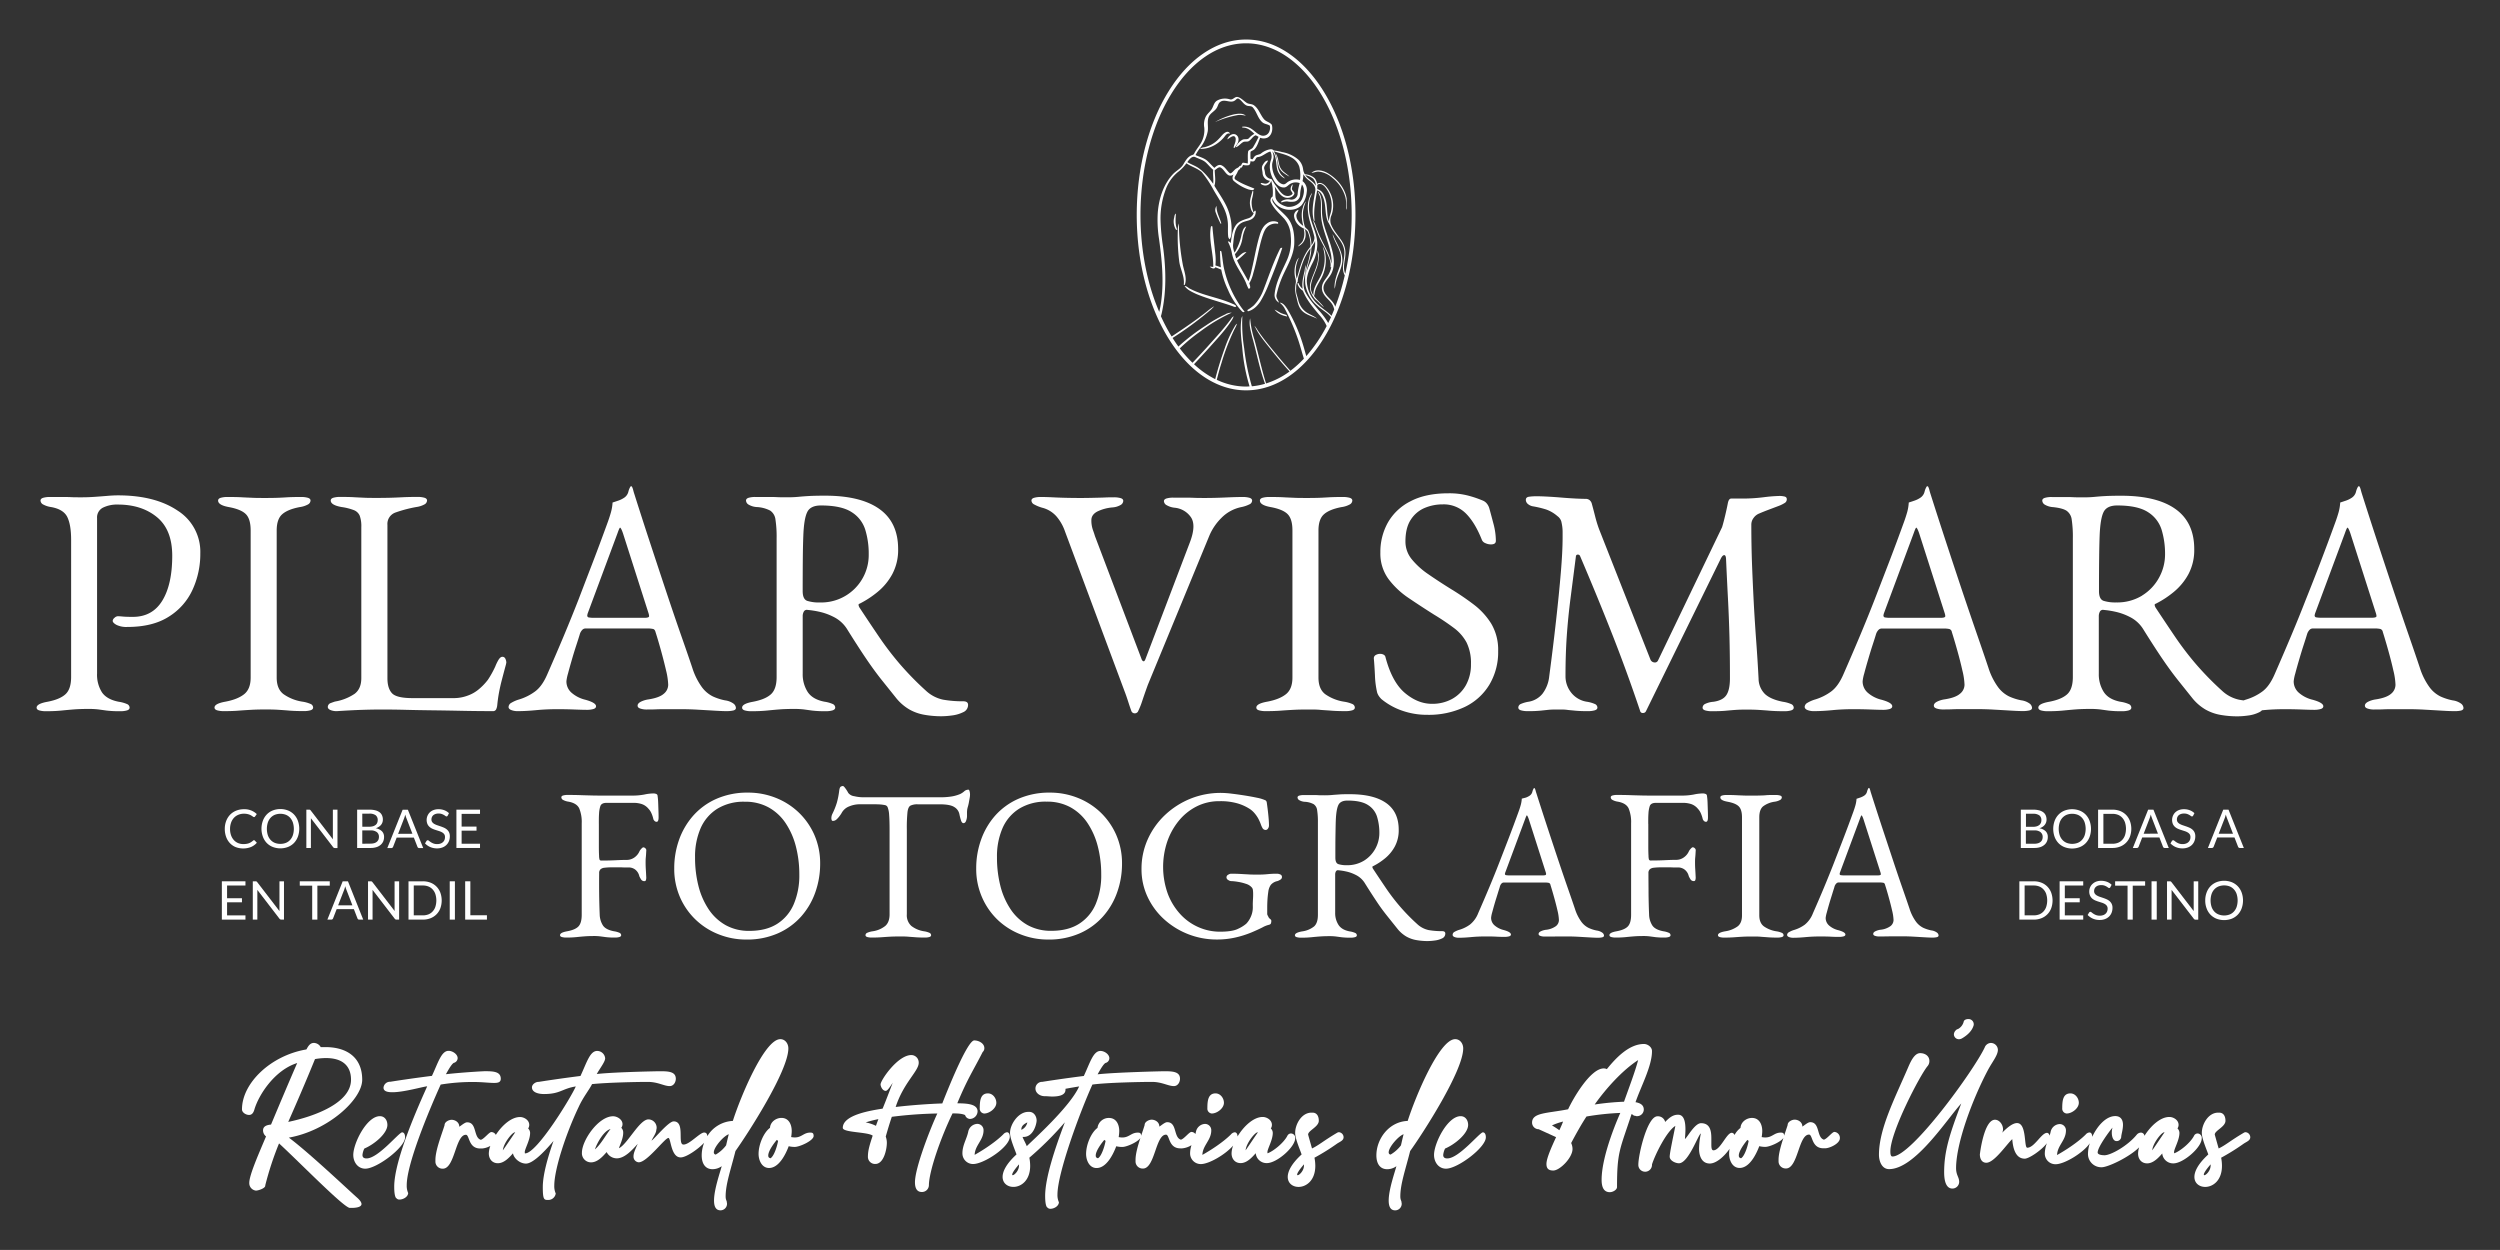 <svg id="Capa_1" data-name="Capa 1" xmlns="http://www.w3.org/2000/svg" viewBox="0 0 1192.67 596.3"><rect x="0" y="0" width="1192.67" height="596.3" fill="#333333" stroke="none"/><defs><style>.cls-1{fill:#fff;}</style></defs><path class="cls-1" d="M84.77,243.62q-10.78-7.29-28.49-7.3c-1.45,0-3.1.08-5,.24s-3.86.31-6,.46-4.22.23-6.29.23-3.73,0-5-.07-2.56-.08-4-.08H23.84a11.11,11.11,0,0,0-3.26.39c-.83.26-1.25.7-1.25,1.32a2.22,2.22,0,0,0,1.25,1.86,11.2,11.2,0,0,0,3.88,1.24q5.9,1.09,7.68,4.82t1.79,10.71V323q0,5.75-2.72,8.22t-8.62,3.58q-5.11.93-5.12,2.79c0,.62.41,1.06,1.24,1.32a11.2,11.2,0,0,0,3.26.39c2.8,0,5.2-.11,7.22-.31s4-.39,6.06-.55,4.32-.23,6.91-.23a39.38,39.38,0,0,1,4.73.23l4,.55a51.81,51.81,0,0,0,6.44.31,11.15,11.15,0,0,0,3.26-.39c.83-.26,1.24-.7,1.24-1.32a1.9,1.9,0,0,0-1.24-1.71,15.3,15.3,0,0,0-3.88-1.08q-5.74-1.1-8.07-4.51a15.63,15.63,0,0,1-2.33-9V247.19a5.22,5.22,0,0,1,2.79-5,15.19,15.19,0,0,1,7.14-1.48q11.34,0,18.63,6t7.3,18.4q0,13.67-4.73,21.42t-14.05,7.76c-2.08,0-3.65-.05-4.74-.15s-1.89-.16-2.41-.16a2.49,2.49,0,0,0-1.63.78,2.1,2.1,0,0,0-.85,1.4c0,.62.59,1.27,1.79,1.94a10.76,10.76,0,0,0,5.2,1q12,0,19.64-4.82a29.59,29.59,0,0,0,11.41-12.81A40.84,40.84,0,0,0,95.56,264,23.21,23.21,0,0,0,84.77,243.62Z"/><path class="cls-1" d="M114.11,339q3-.22,5.9-.38t6.76-.16q3.57,0,6,.16c1.66.1,3.39.23,5.2.38s4.12.24,6.91.24a11.15,11.15,0,0,0,3.26-.39c.83-.26,1.24-.7,1.24-1.32a1.9,1.9,0,0,0-1.24-1.71,15.3,15.3,0,0,0-3.88-1.08,21.26,21.26,0,0,1-9-3.58c-2.18-1.65-3.26-4.29-3.26-7.91V253.09q0-5.43,2.64-7.76t8.38-3.42a11.28,11.28,0,0,0,3.88-1.24,2.21,2.21,0,0,0,1.24-1.86c0-.62-.41-1.06-1.24-1.32a11.15,11.15,0,0,0-3.26-.39q-4.19,0-6.68.15c-1.65.11-3.21.19-4.65.24s-3.32.08-5.59.08-4.4,0-6.06-.08-3.39-.13-5.2-.24-4.11-.15-6.91-.15a11.2,11.2,0,0,0-3.26.39c-.83.26-1.24.7-1.24,1.32q0,2.17,5.12,3.1c3.94.73,6.65,1.87,8.16,3.42s2.25,4.14,2.25,7.76v70.18q0,5.43-3.11,7.91t-9,3.58q-5.13.93-5.13,2.79c0,.62.42,1.06,1.24,1.32a11.23,11.23,0,0,0,3.27.39C109.69,339.26,112.1,339.18,114.11,339Z"/><path class="cls-1" d="M157.59,338.71a7.48,7.48,0,0,0,3.18.55q7.29-.47,12.19-.62t8.77-.16q5.9,0,12,.16t12.66.23q6.58.08,13.74.23t14.9.16a1.64,1.64,0,0,0,1.63-.78,6,6,0,0,0,.54-1.86c.21-2.17.49-4.24.86-6.21s.82-4,1.4-6.21,1.21-4.61,1.94-7.3a1.34,1.34,0,0,1,.07-.39,1,1,0,0,0,.08-.38,4.13,4.13,0,0,0-.46-1.87,1.5,1.5,0,0,0-1.4-.93q-1.09,0-2.1,1.86a21,21,0,0,0-1.32,2.8,47,47,0,0,1-3.49,6.29,27.59,27.59,0,0,1-4.58,4.73,17,17,0,0,1-4.74,2.72,19.12,19.12,0,0,1-7.37,1.32H196.79c-5.07,0-8.34-.78-9.78-2.33s-2.18-3.93-2.18-7.14V250.45a5.78,5.78,0,0,1,4-6,62.71,62.71,0,0,1,9.78-2.57,11.28,11.28,0,0,0,3.88-1.24,2.21,2.21,0,0,0,1.24-1.86c0-.62-.41-1.06-1.24-1.32a11.15,11.15,0,0,0-3.26-.39c-2.79,0-5.18.05-7.14.15s-3.88.19-5.74.24-4.1.08-6.68.08c-2.28,0-4.19,0-5.75-.08s-3.18-.13-4.88-.24-4-.15-6.76-.15a11.15,11.15,0,0,0-3.26.39c-.83.26-1.24.7-1.24,1.32q0,2.17,5.12,3.1a26.94,26.94,0,0,1,5.9,1.48,5,5,0,0,1,2.8,2.64,14.79,14.79,0,0,1,.77,5.51v72c0,3.41-1.08,5.92-3.26,7.53a23.87,23.87,0,0,1-9.31,3.65c-.31.1-1,.33-1.94.69a2,2,0,0,0-1.48,1.94Q156.42,338.17,157.59,338.71Z"/><path class="cls-1" d="M243.83,338.71a8.07,8.07,0,0,0,3.26.55c2.59,0,5.48-.16,8.69-.47s6.53-.46,9.94-.46q4.35,0,8.23.15c2.59.1,4.55.16,5.9.16a11.2,11.2,0,0,0,3.26-.39c.83-.26,1.24-.7,1.24-1.32,0-1.14-1.71-2.17-5.12-3.11a15.37,15.37,0,0,1-6.37-3.18,7.14,7.14,0,0,1-2.64-5.67,20.94,20.94,0,0,1,.78-3.72c.52-2,1.14-4.19,1.86-6.68s1.45-4.84,2.18-7.06,1.24-3.86,1.55-4.89a5,5,0,0,1,1.32-2.25,2.13,2.13,0,0,1,1.32-.55h29.34a12.88,12.88,0,0,1,3,.24c.57.15.95.64,1.16,1.47q1.25,3.89,2.64,8.93t2.41,9.47a33.28,33.28,0,0,1,1,6.75,5.59,5.59,0,0,1-2.18,4.35q-2.17,1.86-7.29,2.64a12,12,0,0,0-3.57,1.09c-1,.51-1.56,1.14-1.56,1.86s.42,1.09,1.25,1.4a9.44,9.44,0,0,0,3.26.46c1.24,0,2.74,0,4.5-.08s3.67-.07,5.74-.07H325c2.38,0,5,.07,7.76.23s5.43.31,7.92.46,4.45.24,5.9.24a14.32,14.32,0,0,0,3.26-.31c.83-.21,1.24-.62,1.24-1.24a2.77,2.77,0,0,0-1.24-2.1,8.7,8.7,0,0,0-3.88-1.48,25.89,25.89,0,0,1-5.82-1.86,14.58,14.58,0,0,1-5.21-4.35,32.13,32.13,0,0,1-4.65-9.31q-1.87-5.6-5.05-14.67t-7-20.5q-3.79-11.4-7.83-23.67t-7.77-24.07q-.32-.93-.54-1.86a7.65,7.65,0,0,0-.55-1.55c-.1-.21-.23-.31-.38-.31a.53.53,0,0,0-.39.15,8.68,8.68,0,0,0-1,2.49,4.83,4.83,0,0,1-1.94,2.79,11.64,11.64,0,0,1-2.8,1.4l-2.79.93a21.91,21.91,0,0,1-.78,4.66c-.41,1.45-.88,2.9-1.39,4.34q-3.89,10.72-7.38,19.8T276,286q-3.27,8.37-6.91,17.07t-8,18.63q-2.47,5.75-5.9,8.23a25.17,25.17,0,0,1-7.45,3.73,15.94,15.94,0,0,0-3.8,1.63,2.38,2.38,0,0,0-1.32,1.94C242.59,337.86,243,338.35,243.83,338.71Zm36.64-46.34,14.13-38c.62-1.76,1-2.64,1.24-2.64s.78.94,1.4,2.8l12.11,37.88a7.91,7.91,0,0,1,.23.85,3.85,3.85,0,0,1,.08.7c0,.52-.73.78-2.18.78H283.42a13.55,13.55,0,0,1-2.41-.16.88.88,0,0,1-.85-.93A5,5,0,0,1,280.47,292.37Z"/><path class="cls-1" d="M398.46,337.55a1.9,1.9,0,0,0-1.24-1.71,15.3,15.3,0,0,0-3.88-1.08q-5.74-1.1-8.08-4.74a15.67,15.67,0,0,1-2.32-8.62V294.08a4.59,4.59,0,0,1,.54-2.33,1.64,1.64,0,0,1,1.78-.78,43.65,43.65,0,0,1,5.52.86,28.08,28.08,0,0,1,6.75,2.4,15.93,15.93,0,0,1,6.68,6.06q5.43,8.7,9.23,14.28t7.22,9.86l7.15,8.93a23.15,23.15,0,0,0,6.05,5.12A22.05,22.05,0,0,0,441,341a46,46,0,0,0,8.23.7,39.13,39.13,0,0,0,5-.39,16.6,16.6,0,0,0,5.28-1.55,3.74,3.74,0,0,0,2.33-3.49c0-1.14-.78-1.71-2.33-1.71a53.07,53.07,0,0,1-9.63-.78,17.22,17.22,0,0,1-8.23-4.34,143.86,143.86,0,0,1-12.57-12.89,147.27,147.27,0,0,1-9.71-12.73q-4.43-6.53-9.24-13.82a3.67,3.67,0,0,1-.54-1.32c-.05-.36.13-.59.54-.7a45.62,45.62,0,0,0,8.54-5.59,28.42,28.42,0,0,0,7-8.46,24.48,24.48,0,0,0,2.8-12q0-12.72-8.93-19.1t-26-6.36q-4.5,0-7.37.15c-1.92.11-3.65.24-5.2.39a52.26,52.26,0,0,1-5.28.23c-2.07,0-3.73,0-5-.07s-2.56-.08-4-.08h-6.29a11.2,11.2,0,0,0-3.26.39c-.83.26-1.24.7-1.24,1.32a2.39,2.39,0,0,0,1.24,1.94,8.75,8.75,0,0,0,3.89,1.16,15.49,15.49,0,0,1,6.44,1.71,6,6,0,0,1,2.48,4.27,54.58,54.58,0,0,1,.55,8.93V323q0,5.75-2.72,8.22t-8.62,3.58q-5.12.93-5.12,2.79c0,.62.41,1.06,1.24,1.32a11.15,11.15,0,0,0,3.26.39c2.8,0,5.2-.11,7.22-.31s4-.39,6.05-.55,4.33-.23,6.91-.23a39.45,39.45,0,0,1,4.74.23l4,.55a51.81,51.81,0,0,0,6.44.31,11.2,11.2,0,0,0,3.26-.39C398.05,338.61,398.46,338.17,398.46,337.55ZM383,266.06c.05-4.4.13-7.9.24-10.48q.3-8.09,1.86-11.26c1-2.12,3.21-3.18,6.52-3.18q9.78,0,14.67,3.18a15.21,15.21,0,0,1,6.52,8.46,39.22,39.22,0,0,1,1.63,11.64,22.67,22.67,0,0,1-23.28,23,18.66,18.66,0,0,1-6.06-.77q-2.17-.78-2.17-4.66Q382.94,272.65,383,266.06Z"/><path class="cls-1" d="M493.4,240.67a18.45,18.45,0,0,0,3.8,1.55,13.46,13.46,0,0,1,6.68,4,21.89,21.89,0,0,1,4.19,7.3l28.41,76.23q.78,2,1.71,4.89t1.55,4.58a1.71,1.71,0,0,0,1.71,1.09,1.66,1.66,0,0,0,.93-.32,1.44,1.44,0,0,0,.62-.77,36.17,36.17,0,0,0,1.87-4.66q.93-2.79,1.78-5.2t1.17-3.18L577,255.42a26.43,26.43,0,0,1,5.59-8.23,18.47,18.47,0,0,1,9.63-5.28,15.39,15.39,0,0,0,3.88-1.32,2,2,0,0,0,1.24-1.78c0-.62-.41-1.06-1.24-1.32a11.2,11.2,0,0,0-3.26-.39q-3,0-8.07.23t-9.63.24c-2,0-3.86,0-5.67-.08s-3.54-.08-5.2-.08h-4.5a11.15,11.15,0,0,0-3.26.39c-.83.26-1.24.7-1.24,1.32a2.37,2.37,0,0,0,1.4,1.94,9.43,9.43,0,0,0,3.72,1.16,10.65,10.65,0,0,1,7.69,4.43q2.71,3.81-.39,12l-21.27,55.89q-.46,1.1-.93.93a1.42,1.42,0,0,1-.78-.77l-22.36-59c-.2-.72-.54-1.73-1-3a13.67,13.67,0,0,1-.69-4.58c0-1.76,1-3.13,2.87-4.11a20.65,20.65,0,0,1,7.22-1.94,8.86,8.86,0,0,0,3.88-1.17,2.36,2.36,0,0,0,1.24-1.94c0-.62-.41-1.06-1.24-1.32a11.56,11.56,0,0,0-3.26-.39c-1,0-2.41,0-4.11.08s-3.58.11-5.6.16-4.06.08-6.13.08q-3.57,0-7-.08t-6.45-.24c-2-.1-3.85-.15-5.51-.15a11.2,11.2,0,0,0-3.26.39c-.83.26-1.24.7-1.24,1.32A2.21,2.21,0,0,0,493.4,240.67Z"/><path class="cls-1" d="M623.74,338.48c2.38,0,4.39,0,6,.16s3.39.23,5.2.38,4.11.24,6.91.24a11.2,11.2,0,0,0,3.26-.39c.83-.26,1.24-.7,1.24-1.32a1.9,1.9,0,0,0-1.24-1.71,15.3,15.3,0,0,0-3.88-1.08,21.36,21.36,0,0,1-9-3.58Q629,328.7,629,323.27V253.09q0-5.43,2.64-7.76t8.39-3.42a11.28,11.28,0,0,0,3.88-1.24,2.23,2.23,0,0,0,1.24-1.86c0-.62-.42-1.06-1.24-1.32a11.2,11.2,0,0,0-3.26-.39c-2.8,0-5,.05-6.68.15s-3.21.19-4.66.24-3.31.08-5.58.08-4.41,0-6.06-.08-3.39-.13-5.2-.24-4.12-.15-6.91-.15a11.15,11.15,0,0,0-3.26.39c-.83.26-1.24.7-1.24,1.32q0,2.17,5.12,3.1,5.89,1.09,8.15,3.42t2.25,7.76v70.18q0,5.43-3.1,7.91t-9,3.58q-5.12.93-5.12,2.79c0,.62.41,1.06,1.24,1.32a11.2,11.2,0,0,0,3.26.39c2.8,0,5.2-.08,7.22-.24s4-.28,5.9-.38S621.15,338.48,623.74,338.48Z"/><path class="cls-1" d="M657,330.41a6.83,6.83,0,0,0,.85,1.71,10,10,0,0,0,1.17,1.39,31.85,31.85,0,0,0,9.86,5.51,35.8,35.8,0,0,0,12,2,40.19,40.19,0,0,0,17.85-3.73,27.65,27.65,0,0,0,11.8-10.64,30.28,30.28,0,0,0,4.19-16.06,24.38,24.38,0,0,0-3.33-13.12,33.94,33.94,0,0,0-8.54-9.24A126.67,126.67,0,0,0,692.2,281q-5.75-3.57-10.71-7a36.7,36.7,0,0,1-8-7.22,13.27,13.27,0,0,1-3-8.46q0-6.52,2.56-10.4a14.6,14.6,0,0,1,6.6-5.59,22.05,22.05,0,0,1,8.69-1.71,14.91,14.91,0,0,1,11,4.35q4.35,4.35,7.61,12.57a2.87,2.87,0,0,0,1.63,1.56,6.39,6.39,0,0,0,2.72.62c1.55,0,2.33-.57,2.33-1.71a31.89,31.89,0,0,0-1.09-7.92c-.73-2.79-1.4-5.28-2-7.45a6.37,6.37,0,0,0-1.16-2.33,4.78,4.78,0,0,0-2.1-1.55,50.52,50.52,0,0,0-6.6-2.25,35.64,35.64,0,0,0-9.7-1.17q-10.87,0-18.09,3.81a25.64,25.64,0,0,0-10.79,10.17,28.67,28.67,0,0,0-3.57,14.28,20.58,20.58,0,0,0,3.88,12.65,39.59,39.59,0,0,0,9.78,9.16q5.91,4,12,7.84a114,114,0,0,1,9.47,6.37,21,21,0,0,1,6,6.91,22.13,22.13,0,0,1,2.09,10.32,20.13,20.13,0,0,1-2.4,10,16.93,16.93,0,0,1-6.6,6.59,19.45,19.45,0,0,1-9.63,2.33q-6.67,0-12.81-5.12T661,313.64a1.71,1.71,0,0,0-.94-1.32,3.42,3.42,0,0,0-1.55-.39,4.24,4.24,0,0,0-2.17.55,1.76,1.76,0,0,0-.93,1.63q.3,3.25.54,8.23A41.9,41.9,0,0,0,657,330.41Z"/><path class="cls-1" d="M725.58,338.87a11.2,11.2,0,0,0,3.26.39,57.74,57.74,0,0,0,6.21-.24l3.57-.38c1-.11,2.49-.16,4.35-.16s3.49,0,4.58.16,2.33.23,3.73.38a60,60,0,0,0,6.28.24,11.15,11.15,0,0,0,3.26-.39c.83-.26,1.25-.7,1.25-1.32a1.91,1.91,0,0,0-1.25-1.71,15.3,15.3,0,0,0-3.88-1.08,11.77,11.77,0,0,1-7.45-4.43,12.46,12.46,0,0,1-2.64-7.68q0-10.56.62-19.41t1.79-17.93q1.17-9.09,2.56-19.95a.86.86,0,0,1,.93-.78,1.11,1.11,0,0,1,1.09.78q8.68,20.34,15.6,38t13,35.78a1.24,1.24,0,0,0,1.4,1,1.47,1.47,0,0,0,1.4-.85l35.71-72.82c.51-1,1-1.57,1.55-1.63s.83.5.93,1.63q.47,10.41.93,19.18t.7,17.77q.24,9,.24,20.19c0,3.62-.57,6.29-1.71,8s-3.21,2.77-6.21,3.19a10.82,10.82,0,0,0-3.88,1,2.07,2.07,0,0,0-1.25,1.79c0,.62.42,1.06,1.25,1.32a11.11,11.11,0,0,0,3.26.39q4.18,0,6.59-.24c1.61-.15,3.11-.28,4.51-.38s3.13-.16,5.2-.16q3.57,0,6.05.16c1.66.1,3.39.23,5.2.38s4.12.24,6.91.24a11.15,11.15,0,0,0,3.26-.39c.83-.26,1.25-.7,1.25-1.32a1.91,1.91,0,0,0-1.25-1.71,15.3,15.3,0,0,0-3.88-1.08q-5.74-1.1-8.54-3.65a10.47,10.47,0,0,1-3.1-7.38q-.46-8.85-1.09-17.39T836.74,289q-.47-8.76-.85-18.32t-.39-20.41a5.26,5.26,0,0,1,1.09-3.19,6,6,0,0,1,2.64-2.09q2.17-.93,4.66-1.87l4.5-1.7a16,16,0,0,0,3.18-1.56,2,2,0,0,0,.85-1.7c0-.73-.41-1.17-1.24-1.32a11.14,11.14,0,0,0-2-.24,73.26,73.26,0,0,0-7.84.62,82,82,0,0,1-9.85.63h-5.59q-1.1,0-1.56,2-.47,2.49-1.24,5.75c-.52,2.17-1,4.14-1.55,5.9l-30.59,63.65a1.62,1.62,0,0,1-1.86.86,2.19,2.19,0,0,1-1.71-1.32l-24.53-62.26a59.79,59.79,0,0,1-1.86-6.05q-.78-3.1-1.55-5.9a3.37,3.37,0,0,0-1.09-1.87,2.92,2.92,0,0,0-1.86-.62q-1.56,0-4.74-.15c-2.12-.11-4.42-.26-6.91-.47s-4.79-.36-6.9-.47-3.71-.15-4.74-.15a26,26,0,0,0-3.8.23c-1,.16-1.48.65-1.48,1.48a2.58,2.58,0,0,0,.93,1.94,5,5,0,0,0,2.49,1.16,47.13,47.13,0,0,1,6.21,1.48,16.67,16.67,0,0,1,5.43,3.18,4.84,4.84,0,0,1,1.86,2.56,25.8,25.8,0,0,1,.47,2.56,18.5,18.5,0,0,1,.15,2.49v2.64q0,6.51-.85,16.69T742.35,296q-1.4,12.66-3.26,26.63a16.49,16.49,0,0,1-3.26,8.38,10.87,10.87,0,0,1-6.37,3.73,15.3,15.3,0,0,0-3.88,1.08,1.9,1.9,0,0,0-1.24,1.71C724.34,338.17,724.75,338.61,725.58,338.87Z"/><path class="cls-1" d="M862.2,338.71a8.11,8.11,0,0,0,3.26.55q3.88,0,8.7-.47t9.93-.46q4.35,0,8.23.15c2.59.1,4.56.16,5.9.16a11.15,11.15,0,0,0,3.26-.39c.83-.26,1.25-.7,1.25-1.32,0-1.14-1.71-2.17-5.13-3.11a15.33,15.33,0,0,1-6.36-3.18A7.14,7.14,0,0,1,888.6,325a20.53,20.53,0,0,1,.77-3.72c.52-2,1.14-4.19,1.87-6.68s1.44-4.84,2.17-7.06,1.24-3.86,1.55-4.89a5.09,5.09,0,0,1,1.32-2.25,2.18,2.18,0,0,1,1.32-.55H927a12.84,12.84,0,0,1,3,.24,1.78,1.78,0,0,1,1.17,1.47q1.23,3.89,2.64,8.93t2.4,9.47a32.57,32.57,0,0,1,1,6.75A5.57,5.57,0,0,1,935,331q-2.17,1.86-7.3,2.64a12,12,0,0,0-3.57,1.09c-1,.51-1.55,1.14-1.55,1.86s.41,1.09,1.24,1.4a9.48,9.48,0,0,0,3.26.46c1.24,0,2.74,0,4.5-.08s3.68-.07,5.75-.07h6c2.38,0,5,.07,7.77.23s5.43.31,7.91.46,4.45.24,5.9.24a14.25,14.25,0,0,0,3.26-.31c.83-.21,1.25-.62,1.25-1.24a2.78,2.78,0,0,0-1.25-2.1,8.7,8.7,0,0,0-3.88-1.48,26.05,26.05,0,0,1-5.82-1.86,14.55,14.55,0,0,1-5.2-4.35,32.12,32.12,0,0,1-4.66-9.31q-1.86-5.6-5-14.67t-7-20.5q-3.81-11.4-7.84-23.67T921,235.7q-.3-.93-.54-1.86a7.12,7.12,0,0,0-.54-1.55c-.11-.21-.23-.31-.39-.31a.54.54,0,0,0-.39.15,8.68,8.68,0,0,0-1,2.49,4.83,4.83,0,0,1-1.94,2.79,11.76,11.76,0,0,1-2.79,1.4l-2.8.93a21.92,21.92,0,0,1-.77,4.66c-.42,1.45-.88,2.9-1.4,4.34q-3.88,10.72-7.37,19.8T894.34,286q-3.26,8.37-6.91,17.07t-8,18.63q-2.49,5.75-5.9,8.23a25.22,25.22,0,0,1-7.46,3.73,16.12,16.12,0,0,0-3.8,1.63,2.38,2.38,0,0,0-1.32,1.94C861,337.86,861.37,338.35,862.2,338.71Zm36.64-46.34,14.13-38c.62-1.76,1-2.64,1.24-2.64s.78.94,1.4,2.8l12.11,37.88a7.91,7.91,0,0,1,.23.85,3.13,3.13,0,0,1,.08.7c0,.52-.72.78-2.17.78H901.79a13.5,13.5,0,0,1-2.4-.16.89.89,0,0,1-.86-.93A5,5,0,0,1,898.84,292.37Z"/><path class="cls-1" d="M1174,335.61a8.7,8.7,0,0,0-3.88-1.48,26.05,26.05,0,0,1-5.82-1.86,14.55,14.55,0,0,1-5.2-4.35,32.12,32.12,0,0,1-4.66-9.31q-1.86-5.6-5-14.67t-7-20.5q-3.81-11.4-7.84-23.67t-7.77-24.07q-.3-.93-.54-1.86a7.12,7.12,0,0,0-.54-1.55c-.1-.21-.23-.31-.39-.31a.54.54,0,0,0-.39.15,8.68,8.68,0,0,0-1,2.49,4.83,4.83,0,0,1-1.94,2.79,11.76,11.76,0,0,1-2.79,1.4l-2.8.93a21.92,21.92,0,0,1-.77,4.66c-.42,1.45-.88,2.9-1.4,4.34q-3.89,10.72-7.37,19.8T1100.05,286q-3.25,8.37-6.91,17.07t-8,18.63q-2.49,5.75-5.9,8.23a25.22,25.22,0,0,1-7.46,3.73c-.51.16-1,.32-1.41.49-.75-.1-1.46-.21-2.16-.34a17.19,17.19,0,0,1-8.22-4.34,144.06,144.06,0,0,1-12.58-12.89,147.14,147.14,0,0,1-9.7-12.73q-4.42-6.53-9.24-13.82a3.67,3.67,0,0,1-.54-1.32c-.06-.36.12-.59.54-.7a46,46,0,0,0,8.54-5.59,28.73,28.73,0,0,0,7-8.46,24.48,24.48,0,0,0,2.79-12q0-12.72-8.93-19.1t-26-6.36c-3,0-5.46.05-7.38.15s-3.65.24-5.2.39a52.12,52.12,0,0,1-5.28.23c-2.07,0-3.72,0-5-.07s-2.56-.08-3.95-.08H978.8a11.11,11.11,0,0,0-3.26.39c-.83.26-1.24.7-1.24,1.32a2.39,2.39,0,0,0,1.24,1.94,8.7,8.7,0,0,0,3.88,1.16q4.5.47,6.44,1.71a6,6,0,0,1,2.49,4.27,54.82,54.82,0,0,1,.54,8.93V323q0,5.75-2.72,8.22t-8.61,3.58q-5.13.93-5.13,2.79c0,.62.42,1.06,1.24,1.32a11.23,11.23,0,0,0,3.27.39c2.79,0,5.2-.11,7.21-.31s4-.39,6.06-.55,4.32-.23,6.91-.23a39.38,39.38,0,0,1,4.73.23l4,.55a51.81,51.81,0,0,0,6.44.31,11.15,11.15,0,0,0,3.26-.39c.83-.26,1.24-.7,1.24-1.32a1.9,1.9,0,0,0-1.24-1.71,15.3,15.3,0,0,0-3.88-1.08q-5.75-1.1-8.07-4.74a15.68,15.68,0,0,1-2.33-8.62V294.08a4.59,4.59,0,0,1,.54-2.33,1.65,1.65,0,0,1,1.79-.78,43.54,43.54,0,0,1,5.51.86,27.93,27.93,0,0,1,6.75,2.4,15.87,15.87,0,0,1,6.68,6.06q5.43,8.7,9.24,14.28t7.22,9.86c2.27,2.85,4.66,5.82,7.14,8.93a23.15,23.15,0,0,0,6,5.12,22.22,22.22,0,0,0,7.14,2.56,46,46,0,0,0,8.23.7,38.86,38.86,0,0,0,5-.39,16.45,16.45,0,0,0,5.28-1.55,4.87,4.87,0,0,0,1.33-.95l.69-.06q4.82-.46,9.93-.46,4.35,0,8.23.15c2.59.1,4.56.16,5.9.16a11.15,11.15,0,0,0,3.26-.39c.83-.26,1.25-.7,1.25-1.32,0-1.14-1.71-2.17-5.13-3.11a15.39,15.39,0,0,1-6.36-3.18,7.14,7.14,0,0,1-2.64-5.67,20.53,20.53,0,0,1,.77-3.72c.52-2,1.14-4.19,1.87-6.68s1.44-4.84,2.17-7.06,1.24-3.86,1.55-4.89a5.09,5.09,0,0,1,1.32-2.25,2.18,2.18,0,0,1,1.32-.55h29.35a12.84,12.84,0,0,1,3,.24,1.78,1.78,0,0,1,1.17,1.47q1.23,3.89,2.64,8.93t2.4,9.47a32.57,32.57,0,0,1,1,6.75,5.57,5.57,0,0,1-2.17,4.35q-2.18,1.86-7.3,2.64a12,12,0,0,0-3.57,1.09c-1,.51-1.55,1.14-1.55,1.86s.41,1.09,1.24,1.4a9.48,9.48,0,0,0,3.26.46c1.24,0,2.74,0,4.5-.08s3.68-.07,5.75-.07h6c2.38,0,5,.07,7.77.23s5.43.31,7.91.46,4.45.24,5.9.24A14.25,14.25,0,0,0,1174,339c.83-.21,1.25-.62,1.25-1.24A2.78,2.78,0,0,0,1174,335.61Zm-152.07-51.47a22.7,22.7,0,0,1-12.34,3.26,18.66,18.66,0,0,1-6.06-.77q-2.18-.78-2.17-4.66,0-9.32.08-15.91c.05-4.4.13-7.9.23-10.48q.32-8.09,1.86-11.26t6.52-3.18q9.78,0,14.68,3.18a15.26,15.26,0,0,1,6.52,8.46,39.55,39.55,0,0,1,1.63,11.64A23,23,0,0,1,1030,275.6,22.71,22.71,0,0,1,1021.88,284.14Zm109.69,10.56H1107.5a13.5,13.5,0,0,1-2.4-.16.89.89,0,0,1-.86-.93,5.51,5.51,0,0,1,.31-1.24l14.13-38c.62-1.76,1-2.64,1.25-2.64s.77.94,1.39,2.8l12.11,37.88a7.91,7.91,0,0,1,.23.85,3.13,3.13,0,0,1,.08.7C1133.74,294.44,1133,294.7,1131.57,294.7Z"/><path class="cls-1" d="M285.69,393c0-1.89,0-3.5.1-4.81a13.43,13.43,0,0,1,.62-3.61c.34-1,1.31-1.56,2.9-1.56h13.13a12.32,12.32,0,0,1,3.72.57,7.17,7.17,0,0,1,3.2,2.23,7.46,7.46,0,0,1,1.35,2,15.11,15.11,0,0,1,1,3,2.31,2.31,0,0,0,.62.88,1.4,1.4,0,0,0,.93.36c.62,0,.93-.72.93-2.17,0-.48,0-1.41-.05-2.79s-.09-2.81-.15-4.29a29.42,29.42,0,0,0-.31-3.36,1,1,0,0,0-.73-.72,3.55,3.55,0,0,0-1.14-.21,22,22,0,0,0-4.39.52,29.86,29.86,0,0,1-5.84.51h-13c-2.34,0-4.38,0-6.1-.05s-3.46-.08-5.22-.15-3.91-.11-6.46-.11a7.51,7.51,0,0,0-2.17.26c-.56.17-.83.47-.83.88a1.46,1.46,0,0,0,.83,1.24,7.47,7.47,0,0,0,2.58.83q3.93.72,5.12,3.2a17.08,17.08,0,0,1,1.19,7.14v43.63q0,3.82-1.5,5.48c-1,1.1-2.81,1.9-5.43,2.38-2.27.41-3.41,1-3.41,1.86,0,.41.27.71.83.88a7.51,7.51,0,0,0,2.17.26,45.6,45.6,0,0,0,4.75-.21c1.31-.14,2.6-.26,3.88-.36s2.74-.16,4.39-.16a24.28,24.28,0,0,1,3.16.16l2.69.36a33,33,0,0,0,4.29.21,7.56,7.56,0,0,0,2.17-.26c.55-.17.83-.47.83-.88a1.28,1.28,0,0,0-.83-1.14,10.09,10.09,0,0,0-2.59-.72q-3.82-.72-5.22-2.69a10.09,10.09,0,0,1-1.6-5.27q-.21-5.18-.26-10.08t0-9.67a2.32,2.32,0,0,1,.72-1.92,3.43,3.43,0,0,1,1.76-.67,28.27,28.27,0,0,1,3.31-.2H295c.83,0,1.67,0,2.54.05s1.73,0,2.63,0a5.22,5.22,0,0,1,2.69.88A5.45,5.45,0,0,1,305,418a11.21,11.21,0,0,0,.78,1.44,1.77,1.77,0,0,0,1.6.93.71.71,0,0,0,.77-.51,4.15,4.15,0,0,0,.16-1.24c-.07-1.52-.14-2.81-.21-3.88s-.1-2.12-.1-3.15c0-.83,0-1.69.1-2.59s.14-1.93.21-3.1a1.27,1.27,0,0,0-.41-1.19,1.51,1.51,0,0,0-.94-.47c-.27,0-.62.23-1,.68a5.77,5.77,0,0,0-.83,1.08,7.11,7.11,0,0,1-2.37,3,6.38,6.38,0,0,1-3.93,1.24c-1.24,0-3,.05-5.28.16s-4.51.15-6.72.15a.81.81,0,0,1-.87-.72,7,7,0,0,1-.16-1.55c-.07-1.24-.1-2.76-.1-4.55V393Z"/><path class="cls-1" d="M380.91,387.48a33.75,33.75,0,0,0-11-6.93,35.59,35.59,0,0,0-13-2.42,36.65,36.65,0,0,0-15.2,3,32.08,32.08,0,0,0-11.06,8.07,35,35,0,0,0-6.72,11.53,40.23,40.23,0,0,0-2.27,13.49,33.78,33.78,0,0,0,2.79,13.91A33.14,33.14,0,0,0,332,438.87a33.48,33.48,0,0,0,11,6.93,35.34,35.34,0,0,0,13,2.43,36.46,36.46,0,0,0,15.2-3,32.22,32.22,0,0,0,11.07-8.07A34.72,34.72,0,0,0,389,425.58a40.62,40.62,0,0,0,2.27-13.44,33.74,33.74,0,0,0-2.79-13.9A33.34,33.34,0,0,0,380.91,387.48Zm-2.22,43.84a20.68,20.68,0,0,1-7.91,9.41q-5.28,3.36-13.24,3.36a22.73,22.73,0,0,1-11.37-2.74,23.74,23.74,0,0,1-8.12-7.6,35.68,35.68,0,0,1-4.86-11.17,54.69,54.69,0,0,1-1.6-13.54,33.77,33.77,0,0,1,2.69-14,20.7,20.7,0,0,1,8-9.25,24,24,0,0,1,13-3.31,23,23,0,0,1,11.37,2.69,23.42,23.42,0,0,1,8.12,7.49,35.85,35.85,0,0,1,4.91,11.12,52.88,52.88,0,0,1,1.65,13.44A35,35,0,0,1,378.69,431.32Z"/><path class="cls-1" d="M405.16,384.69a13.07,13.07,0,0,1,4.91-1h4.86c1.79,0,3.22,0,4.29.05a18.45,18.45,0,0,1,3,.36,1.69,1.69,0,0,1,1.29,1.14,12.1,12.1,0,0,1,.67,3.57q.21,2.54.21,7.29v40.11q0,3.72-2.07,5.54a12.4,12.4,0,0,1-6,2.53,10,10,0,0,0-2.59.72,1.28,1.28,0,0,0-.83,1.14c0,.41.28.71.83.88a7.56,7.56,0,0,0,2.17.26c1.86,0,3.47-.06,4.81-.16s2.65-.19,3.93-.26,2.77-.1,4.5-.1,2.92,0,4,.1,2.26.16,3.46.26,2.74.16,4.6.16a7.63,7.63,0,0,0,2.18-.26c.55-.17.82-.47.82-.88a1.27,1.27,0,0,0-.82-1.14,10.22,10.22,0,0,0-2.59-.72,13.07,13.07,0,0,1-6-2.53,6.84,6.84,0,0,1-2.17-5.54V395.6a73.83,73.83,0,0,1,.31-8.17c.21-1.65.69-2.69,1.45-3.1a7.37,7.37,0,0,1,3.41-.62h10.44q5,0,7,1.29a5.16,5.16,0,0,1,2.48,3.46,24.24,24.24,0,0,0,.82,3.11c.28.76.66,1.13,1.14,1.13s1-.39,1.24-1.18a6.5,6.5,0,0,0,.42-2.12v-1.25a13.17,13.17,0,0,1,.1-2,11.69,11.69,0,0,1,.36-1.45,23.44,23.44,0,0,0,.57-2.69c.07-.34.15-.82.26-1.44a9.69,9.69,0,0,0,.15-1.45,6.49,6.49,0,0,0-.2-1.6c-.14-.52-.31-.78-.52-.78a2.82,2.82,0,0,0-2,.73,8.45,8.45,0,0,1-2,1.34,18.38,18.38,0,0,1-3.93,1.14,34.77,34.77,0,0,1-5.9.41H411.93a19,19,0,0,1-4.39-.52,4.29,4.29,0,0,1-2.85-1.55,17,17,0,0,0-1.29-2.07c-.59-.82-1-1.24-1.29-1.24a2.23,2.23,0,0,0-1,.31c-.37.21-.63.9-.77,2.07a37.55,37.55,0,0,1-1.09,5.53,34.45,34.45,0,0,1-2.12,5.33,4.65,4.65,0,0,0-.51,2.07,2.75,2.75,0,0,0,.15.93.57.57,0,0,0,.57.41A2.57,2.57,0,0,0,399,391a11.21,11.21,0,0,0,1.55-1.71c.48-.65.82-1.15,1-1.5A6.85,6.85,0,0,1,405.16,384.69Z"/><path class="cls-1" d="M476,438.87A33.54,33.54,0,0,0,487,445.8a35.43,35.43,0,0,0,13,2.43,36.46,36.46,0,0,0,15.2-3,32.08,32.08,0,0,0,11.06-8.07A34.38,34.38,0,0,0,533,425.58a40.37,40.37,0,0,0,2.28-13.44,33.74,33.74,0,0,0-2.79-13.9,33.34,33.34,0,0,0-7.55-10.76,33.75,33.75,0,0,0-11-6.93,35.62,35.62,0,0,0-13-2.42,36.62,36.62,0,0,0-15.2,3,32.08,32.08,0,0,0-11.06,8.07A35,35,0,0,0,468,400.72a40.23,40.23,0,0,0-2.28,13.49,33.63,33.63,0,0,0,2.8,13.91A33.14,33.14,0,0,0,476,438.87ZM478.31,395a20.64,20.64,0,0,1,8-9.25,24,24,0,0,1,13-3.31,23,23,0,0,1,11.37,2.69,23.42,23.42,0,0,1,8.12,7.49,35.85,35.85,0,0,1,4.91,11.12,52.88,52.88,0,0,1,1.65,13.44,35,35,0,0,1-2.63,14.11,20.68,20.68,0,0,1-7.91,9.41q-5.28,3.36-13.24,3.36a22.73,22.73,0,0,1-11.37-2.74,23.65,23.65,0,0,1-8.12-7.6,35.68,35.68,0,0,1-4.86-11.17,54.69,54.69,0,0,1-1.6-13.54A33.77,33.77,0,0,1,478.31,395Z"/><path class="cls-1" d="M604.66,429.41c.06-1.17.2-2.52.41-4a7.22,7.22,0,0,1,1.19-3.26,5.61,5.61,0,0,1,3.15-1.81,5.37,5.37,0,0,0,1.29-.62,1.46,1.46,0,0,0,.88-1.24,1.27,1.27,0,0,0-.88-1.34,4.33,4.33,0,0,0-1.29-.32,42.65,42.65,0,0,0-4.65.21,41.56,41.56,0,0,1-4.55.21c-1.86,0-3.45,0-4.76-.1l-3.82-.21c-1.24-.07-2.73-.11-4.45-.11a3,3,0,0,0-1.24.47,1.43,1.43,0,0,0-.83,1.29,1.46,1.46,0,0,0,.83,1.24,2.72,2.72,0,0,0,1.24.52,22.42,22.42,0,0,1,3.1.31,23.2,23.2,0,0,1,4.14,1,5.88,5.88,0,0,1,2.89,1.87,2.47,2.47,0,0,1,.42,1.18,14.84,14.84,0,0,1,.1,1.92c0,.62,0,1.27-.05,2s-.07,1.38-.1,2.07,0,1.34,0,2a10.89,10.89,0,0,1-1,4.76,11.37,11.37,0,0,1-2.12,3.21,16.35,16.35,0,0,1-3.77,2.37c-1.9,1-4.84,1.45-8.84,1.45a25.34,25.34,0,0,1-10-2.07,25.72,25.72,0,0,1-8.69-6.1,30.11,30.11,0,0,1-6.1-9.82,37.92,37.92,0,0,1-.36-24.81,32.27,32.27,0,0,1,5.48-10,26.28,26.28,0,0,1,8.53-6.93,23.73,23.73,0,0,1,11-2.53,29.27,29.27,0,0,1,8.38,1,22,22,0,0,1,5.42,2.33,10.62,10.62,0,0,1,2.64,2.12,16.25,16.25,0,0,1,1.91,2.63,21.49,21.49,0,0,1,1.3,2.85,10.77,10.77,0,0,0,.82,1.86,1.68,1.68,0,0,0,1.55.93,1.31,1.31,0,0,0,1.09-.67,2.45,2.45,0,0,0,.47-1.4c0-1.38-.11-3-.31-5s-.45-3.95-.73-5.95a2.36,2.36,0,0,0-.26-.77,1.32,1.32,0,0,0-.67-.47,18.29,18.29,0,0,0-3.67-1.09q-2.64-.56-5.89-1.08c-2.17-.34-4.28-.64-6.31-.88a43.49,43.49,0,0,0-4.81-.36A38.56,38.56,0,0,0,568,381a39.14,39.14,0,0,0-12.15,7.75,36.52,36.52,0,0,0-8.27,11.59,34.11,34.11,0,0,0-3,14.26,30.81,30.81,0,0,0,2.9,13.29,33.53,33.53,0,0,0,7.91,10.7,37.28,37.28,0,0,0,25.07,9.62,39.1,39.1,0,0,0,9.1-1,47.47,47.47,0,0,0,7.34-2.32c2.14-.9,3.91-1.71,5.33-2.43a12.26,12.26,0,0,1,2.84-1.19c.76-.14,1.19-.43,1.29-.88a5.4,5.4,0,0,0,.16-1.08,1.13,1.13,0,0,0-.52-.83,3.61,3.61,0,0,1-.83-.93,4.57,4.57,0,0,0-.41-.83,1.46,1.46,0,0,1-.21-.83v-2.79C604.55,431.82,604.59,430.58,604.66,429.41Z"/><path class="cls-1" d="M662.14,437.42l4.76,5.95a15.54,15.54,0,0,0,4,3.41,14.69,14.69,0,0,0,4.76,1.7,30,30,0,0,0,5.48.47,26.39,26.39,0,0,0,3.3-.26,11.13,11.13,0,0,0,3.52-1,2.49,2.49,0,0,0,1.55-2.33c0-.76-.52-1.14-1.55-1.14a36,36,0,0,1-6.41-.51,11.52,11.52,0,0,1-5.48-2.9,94.79,94.79,0,0,1-8.37-8.58,98.05,98.05,0,0,1-6.47-8.48q-2.94-4.34-6.15-9.2a2.33,2.33,0,0,1-.36-.88c0-.24.09-.39.36-.46a31,31,0,0,0,5.69-3.73,19,19,0,0,0,4.65-5.63,16.3,16.3,0,0,0,1.86-8q0-8.49-5.94-12.72t-17.32-4.24c-2,0-3.64,0-4.91.1s-2.43.16-3.47.26-2.2.16-3.51.16-2.48,0-3.31-.06-1.71-.05-2.64-.05H622a7.56,7.56,0,0,0-2.17.26c-.55.17-.82.47-.82.88a1.59,1.59,0,0,0,.82,1.29,5.92,5.92,0,0,0,2.59.78,10.08,10.08,0,0,1,4.29,1.14,4,4,0,0,1,1.65,2.84,36.13,36.13,0,0,1,.37,5.94v44.05c0,2.55-.61,4.38-1.81,5.48a11.59,11.59,0,0,1-5.74,2.38c-2.28.41-3.41,1-3.41,1.86,0,.41.27.71.82.88a7.56,7.56,0,0,0,2.17.26,47.12,47.12,0,0,0,4.81-.21c1.35-.14,2.69-.26,4-.36s2.88-.16,4.61-.16a24.21,24.21,0,0,1,3.15.16l2.69.36a33.1,33.1,0,0,0,4.29.21,7.56,7.56,0,0,0,2.17-.26c.55-.17.83-.47.83-.88a1.28,1.28,0,0,0-.83-1.14,10,10,0,0,0-2.58-.72q-3.84-.72-5.38-3.16a10.35,10.35,0,0,1-1.55-5.73v-18.2a3,3,0,0,1,.36-1.55,1.09,1.09,0,0,1,1.19-.52,28.89,28.89,0,0,1,3.67.57,18.58,18.58,0,0,1,4.5,1.6,10.54,10.54,0,0,1,4.44,4c2.41,3.87,4.46,7,6.15,9.52S660.62,435.53,662.14,437.42Zm-11.42-26.83a15.14,15.14,0,0,1-8.22,2.17,12.64,12.64,0,0,1-4-.51c-1-.35-1.44-1.38-1.44-3.11,0-4.13,0-7.66.05-10.59s.08-5.26.15-7q.21-5.38,1.24-7.5t4.35-2.12q6.51,0,9.77,2.12a10.12,10.12,0,0,1,4.34,5.64,26.25,26.25,0,0,1,1.09,7.75,15.55,15.55,0,0,1-7.29,13.13Z"/><path class="cls-1" d="M717.35,443.68a10.34,10.34,0,0,1-4.24-2.12,4.76,4.76,0,0,1-1.75-3.78,14.14,14.14,0,0,1,.51-2.48c.35-1.31.76-2.79,1.24-4.44s1-3.22,1.45-4.71.83-2.57,1-3.25a3.33,3.33,0,0,1,.87-1.5,1.5,1.5,0,0,1,.88-.37H736.9a8.91,8.91,0,0,1,2,.16,1.19,1.19,0,0,1,.78,1q.82,2.59,1.75,5.95c.63,2.24,1.16,4.34,1.61,6.3a22.68,22.68,0,0,1,.67,4.5,3.72,3.72,0,0,1-1.45,2.9,9.87,9.87,0,0,1-4.86,1.75,8,8,0,0,0-2.38.73c-.69.34-1,.76-1,1.24s.27.72.83.93a6.2,6.2,0,0,0,2.17.31c.83,0,1.82,0,3,0s2.44-.05,3.82-.05h4c1.59,0,3.31.05,5.17.15l5.28.31c1.65.1,3,.16,3.93.16a9.12,9.12,0,0,0,2.17-.21c.55-.14.83-.41.83-.83a1.86,1.86,0,0,0-.83-1.39,5.74,5.74,0,0,0-2.59-1,16.68,16.68,0,0,1-3.87-1.24,9.68,9.68,0,0,1-3.47-2.89,21.45,21.45,0,0,1-3.1-6.21q-1.25-3.72-3.36-9.77t-4.65-13.64q-2.54-7.61-5.22-15.77t-5.17-16c-.14-.41-.26-.82-.37-1.24a4.71,4.71,0,0,0-.36-1c-.07-.14-.15-.21-.26-.21a.4.4,0,0,0-.26.1,6.06,6.06,0,0,0-.67,1.66,3.19,3.19,0,0,1-1.29,1.86,8.08,8.08,0,0,1-1.86.93L726,381a14.34,14.34,0,0,1-.52,3.1c-.27,1-.58,1.93-.93,2.9q-2.58,7.13-4.91,13.18t-4.5,11.63q-2.17,5.58-4.6,11.38t-5.32,12.4a13,13,0,0,1-3.93,5.48,16.54,16.54,0,0,1-5,2.48,10.9,10.9,0,0,0-2.53,1.09A1.6,1.6,0,0,0,693,446c0,.42.28.74.83,1a5.47,5.47,0,0,0,2.17.37c1.72,0,3.65-.11,5.79-.31s4.34-.31,6.62-.31c1.93,0,3.75,0,5.48.1s3,.1,3.93.1a7.56,7.56,0,0,0,2.17-.26c.55-.17.83-.46.83-.87Q720.77,444.61,717.35,443.68Zm.83-27.61,9.41-25.33c.41-1.17.69-1.76.83-1.76s.51.62.93,1.86l8.06,25.23c.07.21.12.4.16.57a2.79,2.79,0,0,1,0,.47c0,.34-.48.51-1.45.51h-16a9.5,9.5,0,0,1-1.6-.1.6.6,0,0,1-.57-.62A3.29,3.29,0,0,1,718.18,416.07Z"/><path class="cls-1" d="M786.32,393c0-1.89,0-3.5.1-4.81a13.43,13.43,0,0,1,.62-3.61c.34-1,1.31-1.56,2.89-1.56h13.14a12.37,12.37,0,0,1,3.72.57,7.17,7.17,0,0,1,3.2,2.23,7.46,7.46,0,0,1,1.35,2,15.75,15.75,0,0,1,1,3,2.31,2.31,0,0,0,.62.88,1.4,1.4,0,0,0,.93.36c.62,0,.93-.72.93-2.17,0-.48,0-1.41-.05-2.79s-.09-2.81-.15-4.29a29.42,29.42,0,0,0-.31-3.36,1,1,0,0,0-.73-.72,3.55,3.55,0,0,0-1.14-.21,22,22,0,0,0-4.39.52,29.86,29.86,0,0,1-5.84.51h-13c-2.34,0-4.38,0-6.1-.05s-3.46-.08-5.22-.15-3.91-.11-6.46-.11a7.51,7.51,0,0,0-2.17.26c-.56.17-.83.47-.83.88a1.46,1.46,0,0,0,.83,1.24,7.47,7.47,0,0,0,2.58.83q3.93.72,5.12,3.2a17.08,17.08,0,0,1,1.19,7.14v43.63q0,3.82-1.5,5.48c-1,1.1-2.81,1.9-5.43,2.38-2.27.41-3.41,1-3.41,1.86,0,.41.27.71.82.88a7.63,7.63,0,0,0,2.18.26,45.6,45.6,0,0,0,4.75-.21c1.31-.14,2.6-.26,3.88-.36s2.74-.16,4.39-.16a24.28,24.28,0,0,1,3.16.16l2.69.36a32.89,32.89,0,0,0,4.29.21,7.56,7.56,0,0,0,2.17-.26c.55-.17.82-.47.82-.88a1.27,1.27,0,0,0-.82-1.14,10.09,10.09,0,0,0-2.59-.72q-3.82-.72-5.22-2.69a10.09,10.09,0,0,1-1.6-5.27q-.21-5.18-.26-10.08c0-3.28-.05-6.5-.05-9.67a2.32,2.32,0,0,1,.72-1.92,3.39,3.39,0,0,1,1.76-.67,28.14,28.14,0,0,1,3.31-.2h3.41c.83,0,1.67,0,2.53.05s1.74,0,2.64,0a5.22,5.22,0,0,1,2.69.88,5.45,5.45,0,0,1,2.17,3.26,11.21,11.21,0,0,0,.78,1.44,1.77,1.77,0,0,0,1.6.93.71.71,0,0,0,.77-.51,4.15,4.15,0,0,0,.16-1.24c-.07-1.52-.14-2.81-.21-3.88s-.1-2.12-.1-3.15c0-.83,0-1.69.1-2.59s.14-1.93.21-3.1a1.26,1.26,0,0,0-.42-1.19,1.47,1.47,0,0,0-.93-.47c-.27,0-.62.23-1,.68a5.77,5.77,0,0,0-.83,1.08,7.06,7.06,0,0,1-2.38,3,6.33,6.33,0,0,1-3.92,1.24c-1.24,0-3,.05-5.28.16s-4.51.15-6.72.15a.82.82,0,0,1-.88-.72,7.62,7.62,0,0,1-.15-1.55c-.07-1.24-.1-2.76-.1-4.55V393Z"/><path class="cls-1" d="M829,441.92a13.48,13.48,0,0,1-6,2.38c-2.27.41-3.41,1-3.41,1.86,0,.41.27.71.83.88a7.46,7.46,0,0,0,2.17.26c1.86,0,3.46-.06,4.8-.16s2.66-.19,3.93-.26,2.78-.1,4.5-.1,2.93,0,4,.1,2.26.16,3.47.26,2.74.16,4.6.16a7.56,7.56,0,0,0,2.17-.26c.55-.17.83-.47.83-.88a1.28,1.28,0,0,0-.83-1.14,10.09,10.09,0,0,0-2.59-.72,14.11,14.11,0,0,1-6-2.38q-2.17-1.65-2.17-5.27V389.91q0-3.62,1.75-5.17a11.78,11.78,0,0,1,5.59-2.27,7.47,7.47,0,0,0,2.58-.83,1.48,1.48,0,0,0,.83-1.24c0-.41-.28-.71-.83-.88a7.56,7.56,0,0,0-2.17-.26c-1.86,0-3.34,0-4.45.11s-2.13.12-3.1.15-2.2.05-3.72.05-2.93,0-4-.05-2.26-.08-3.47-.15-2.74-.11-4.6-.11a7.56,7.56,0,0,0-2.17.26c-.55.17-.82.47-.82.88,0,1,1.13,1.65,3.41,2.07,2.62.48,4.42,1.24,5.42,2.27s1.5,2.76,1.5,5.17v46.74Q831.08,440.27,829,441.92Z"/><path class="cls-1" d="M899.63,446.73c1.18,0,2.45-.05,3.83-.05h4c1.59,0,3.31.05,5.17.15l5.27.31c1.66.1,3,.16,3.93.16a9.22,9.22,0,0,0,2.18-.21c.55-.14.82-.41.82-.83a1.85,1.85,0,0,0-.82-1.39,5.78,5.78,0,0,0-2.59-1,16.92,16.92,0,0,1-3.88-1.24,9.74,9.74,0,0,1-3.46-2.89,21.45,21.45,0,0,1-3.1-6.21q-1.25-3.72-3.36-9.77T903,410.13l-5.22-15.77q-2.68-8.17-5.17-16c-.14-.41-.25-.82-.36-1.24a4.71,4.71,0,0,0-.36-1c-.07-.14-.15-.21-.26-.21a.4.4,0,0,0-.26.1,6.06,6.06,0,0,0-.67,1.66,3.19,3.19,0,0,1-1.29,1.86,8.08,8.08,0,0,1-1.86.93l-1.86.62a15,15,0,0,1-.52,3.1c-.28,1-.59,1.93-.93,2.9q-2.58,7.13-4.91,13.18t-4.5,11.63q-2.18,5.58-4.6,11.38t-5.33,12.4a12.94,12.94,0,0,1-3.92,5.48,16.66,16.66,0,0,1-5,2.48,10.71,10.71,0,0,0-2.53,1.09,1.58,1.58,0,0,0-.88,1.29c0,.42.27.74.83,1a5.47,5.47,0,0,0,2.17.37c1.72,0,3.65-.11,5.79-.31s4.34-.31,6.62-.31c1.93,0,3.75,0,5.48.1s3,.1,3.92.1a7.63,7.63,0,0,0,2.18-.26c.55-.17.82-.46.82-.87,0-.76-1.13-1.45-3.41-2.07a10.34,10.34,0,0,1-4.24-2.12,4.77,4.77,0,0,1-1.76-3.78,14.58,14.58,0,0,1,.52-2.48c.35-1.31.76-2.79,1.24-4.44s1-3.22,1.45-4.71.83-2.57,1-3.25a3.42,3.42,0,0,1,.88-1.5A1.48,1.48,0,0,1,877,421h19.54a9,9,0,0,1,2,.16c.38.1.63.43.77,1,.56,1.73,1.14,3.71,1.76,5.95s1.16,4.34,1.6,6.3a22.12,22.12,0,0,1,.68,4.5,3.76,3.76,0,0,1-1.45,2.9,9.91,9.91,0,0,1-4.86,1.75,7.91,7.91,0,0,0-2.38.73c-.69.34-1,.76-1,1.24s.27.72.82.93a6.3,6.3,0,0,0,2.18.31C897.46,446.78,898.46,446.76,899.63,446.73Zm-3.82-29.11h-16a9.43,9.43,0,0,1-1.6-.1.6.6,0,0,1-.57-.62,3.29,3.29,0,0,1,.21-.83l9.41-25.33c.41-1.17.69-1.76.82-1.76s.52.62.93,1.86l8.07,25.23a4.05,4.05,0,0,1,.15.57,2.09,2.09,0,0,1,.06.47C897.26,417.45,896.77,417.62,895.81,417.62Z"/><path class="cls-1" d="M170.25,571.26c-3.07-2.67-22.94-21.5-32.45-28.53,18.71-3.33,35-18.23,35-27.62,0-10.39-7-15.57-17.63-15.57h0c-.67,0-1.4,0-2.16,0a3.89,3.89,0,0,0-3.24-2c-1.88,0-2.76,1.6-3.59,3.11-17,2.87-30.74,16.05-30.74,28.61,0,1.46,1.84,2.64,3.38,2.64,1.19,0,2-.76,2.52-2.51,2-6.93,9.62-18.88,20.44-22.25-4.78,11-8.89,20.8-12.48,29.35-2.43.24-3.81,1-3.81,2.82a3.69,3.69,0,0,0,1.43,2.84c-3.37,8-8,18.38-8,22.17v.09A3.57,3.57,0,0,0,122.1,568c1.11,0,4.45-1.08,4.45-2.35v-.17a148.45,148.45,0,0,1,6.57-20c9.71,8.9,31,30.77,33.77,30.77H167s.3,0,.77,0c1.51,0,4.7-.2,4.7-1.87C172.43,573.63,171.84,572.63,170.25,571.26Zm-20-66a30,30,0,0,1,5.3-.49c7.56,0,11.91,3.49,11.91,10.34,0,11-17.1,17.42-29.95,20.12C141.24,526.75,145.61,516.75,150.29,505.22Z"/><path class="cls-1" d="M193.25,542.59c0-1.6-.58-2.34-1.39-2.39h0c-1.55,0-11.41,12.45-17,12.45-1.48,0-1.94-.71-1.94-1.64a8.8,8.8,0,0,1,.89-3.07c4.86-2.06,11-7.24,11-11.28,0-2.18-1.26-4.17-3.58-4.17-6.25,0-12.69,12.89-12.69,18.5,0,3.37,2.13,6.55,5.73,6.55C179.79,557.54,193.25,547.43,193.25,542.59Z"/><path class="cls-1" d="M210.24,517.41a94,94,0,0,1,15.27-1.23c4.8,0,7.5.45,10.26.45,1.86,0,3.13-.31,3.13-2,0-3.49-3.7-3.59-7.71-3.59-.28,0-9.53.45-18.46,1.43,1.48-2.64,2.7-4.74,3.73-5.4a2.38,2.38,0,0,0,1.87-2.25c0-1.91-2.44-3.5-4.32-3.5-3.46,0-5,5.67-7.94,11.94-9.54,1.2-17.73,2.46-19.83,2.81h-.33a3.1,3.1,0,0,0-2.95,2.82c0,1.71,1.8,2.18,4.25,2.18,5.53,0,14.72-2.71,16.59-2.82-3.54,7.94-15.73,34.7-15.73,47.87,0,5.33,1.06,5.52,1.06,5.52a1.78,1.78,0,0,0,1.51.63c1.5,0,3.94-1.09,4.09-3.1a8.45,8.45,0,0,1-.69-3.73C194,555.45,204.37,530.42,210.24,517.41Z"/><path class="cls-1" d="M282.45,517.19c7.49-.77,21.63-1.05,26.57-1.05s7.71,2,10.46,2c1.87,0,2.93-1.84,2.93-3.5,0-3.49-3.7-3.59-7.71-3.59-.28,0-21.05.34-30,1.32,1.66-2.94,4-5.84,4-7.5a3.84,3.84,0,0,0-3.83-3.5c-3.45,0-5,5.67-7.94,11.94-9.53,1.2-17.72,2.46-19.83,2.81h-.32c-1.47.1-3,1.29-3,2.61,0,2.48,3.23,3.2,5.71,3.2,7.85,0,8.55-2.55,15.2-3.63-2,4.78-18.5,31.94-24.15,31.94h-.13s-.06-.48-.06-.62c0-1.5,2.55-5.73,2.55-9.09v0a3,3,0,0,0-.93-2.16,3.09,3.09,0,0,0,.52-1.72c0-2.27-2.41-3.75-4.41-3.75-4.17,0-8.61,4-11.54,8.52a2.44,2.44,0,0,0-2.14-1.35c-1.07,0-3.37,3.22-5,3.7-3.62-1.07-1.74-8.35-6.56-8.35-1.15,0-3,1.75-3.75,2.1v-.13c0-1.94-1.9-3.17-3.66-3.17-1.29,0-3.34,1-3.34,2.52v.05c-1.28,4.18-4.37,11.88-4.37,16.59v.82a3.39,3.39,0,0,0,3.34,3.34h.2c5.75,0,6-16.17,11-16.17,1.81,0,1.09,6.54,6.86,6.54.27,0,.58,0,.86,0a9.62,9.62,0,0,0,3.94-1.24,11.36,11.36,0,0,0-.72,3.62c0,2.56,1.59,4.65,4.32,4.65,3,0,5.5-2.79,7.21-4.73.3,2.16,3.07,4.9,6.2,4.9,3,0,7.94-4.64,13.13-10.8-2.85,8.12-5.11,16.29-5.11,22,0,6.13.65,6.15,2.58,6.15a3.57,3.57,0,0,0,3.59-3.1,8.45,8.45,0,0,1-.69-3.73c0-7.71,5.49-24.65,11.61-37.48C278.23,523.36,281.17,519.81,282.45,517.19Zm-42.56,31.58c.32-3.38,4.45-8.58,5.77-8.58l.13,0C245,541.26,240.74,547.69,239.89,548.77Z"/><path class="cls-1" d="M376.1,500.16c0-2.25-1.47-4.41-3.83-4.41-7.56,0-19,27.52-22.65,39a15.11,15.11,0,0,0-12.19,7.28c-.06-1-.38-1.73-1.54-1.73-2,0-6.94,5.73-9.75,5.73H326c-2.92-.14,1-11.06-4.62-11.06-2.48,0-9.37,8.6-10.56,9.18.73-1.6,2.28-3.6,2.28-5.13v0a3.81,3.81,0,0,0,.17-1,4,4,0,0,0-3.91-4c-4.27,0-10,11.77-14.05,13.75.06-.83,2-4.34,2-7.32,0,0,0-.06,0-.08v-.13a3.12,3.12,0,0,0-.91-2.2,2.92,2.92,0,0,0,.58-1.76c0-2.21-2.55-3.75-4.49-3.75-7,0-14.87,11.51-14.87,17.35a4.35,4.35,0,0,0,4.33,4.65c3.14,0,5.69-2.91,7.46-4.92a5.44,5.44,0,0,0,4.82,3c3.91,0,7.58-4.24,10-6.91-.72,1.69-2,4.12-2,5.88v.08a2.69,2.69,0,0,0,2.51,2.84c4,0,12.44-11.62,14.15-11.62,1.17,0,1.14,9.28,5.8,9.28h.07c2.68,0,8.38-4,11.17-7a16.64,16.64,0,0,0-1.17,6c0,4.14,1.85,6.63,5.19,6.63a7.52,7.52,0,0,0,4.36-1.45c-.79,3-3.67,11.16-3.67,16.39,0,2.74.79,4.68,3.08,4.68a3.12,3.12,0,0,0,3.12-3.18,2.43,2.43,0,0,0-.09-.58v0c0-.93-.57-1.09-.57-2.92,0-5.89,2.5-12.89,4.69-21.62C356.76,540.82,376.1,510.94,376.1,500.16Zm-92.29,48.18c1.09-3.22,4.27-8.88,7.47-9.73C288.92,541.56,286.63,546,283.81,548.34Zm62.59-1.93a16.87,16.87,0,0,1-4.94,4.4,1,1,0,0,1-.91-1.11c0-2.41,4.69-7.8,7.13-8.59C347.26,542.61,346.76,544.91,346.4,546.41Z"/><path class="cls-1" d="M386.57,540.32c-3.19,0-4.07,2.32-7.39,2.32a9,9,0,0,1-1.75-.19,17.45,17.45,0,0,0,.28-2.83c0-3.32-1.51-6.3-4.9-6.3-2.7,0-5.32,2-5.47,4.75-2.92,2.09-5.45,7.84-5.45,12.43,0,3,1.55,6.71,5,6.71,4.79,0,8-6.7,9.38-10.39a11.72,11.72,0,0,0,2.89.34c2.35,0,9-3,9-5.23C388.13,540.68,387.75,540.32,386.57,540.32Zm-19,12.26c-.67-.25-1.06-.41-1.06-1.34,0-2.22,2.86-6,4.09-7.44l.6.48C370.68,547.2,369.19,551.65,367.57,552.58Z"/><path class="cls-1" d="M462.71,533.81a3.73,3.73,0,0,0,3.66-3.58c0-3.79-5.7-3.8-9.68-3.89,5-12,7.64-15.64,12.11-24.45a2.41,2.41,0,0,0,.8-1.87c0-2.32-2.72-3.67-4.82-3.67-2.95,0-11,19.21-15.25,30.07-6,.18-15,.82-22.24,1.68,3.76-11.57,11-17.12,11-21.05V507a3.56,3.56,0,0,0-3.5-3.67c-6.55,0-14.7,12.05-14.7,14,0,.92.89,3.09,2.45,3.09.82,0,1.88-1.67,3.36-3.86-1.52,3.85-3.1,8.15-4.83,12.33-5.14.84-19,2.86-19,9.17,0,2.31,11.75,1.87,14.26,3.72-1.22,3.75-2.27,6.84-2.27,9.87a3.4,3.4,0,0,0,3.53,3.64c4.13,0,5.5-7.22,5.5-10.07a8.92,8.92,0,0,0-.53-3c.9-3.16,1.87-6.42,2.9-9.43a199.23,199.23,0,0,1,21.71-1.58C444,538,436.5,557,436.5,564.05c0,2.59.81,4.61,3.26,4.61H440a3.31,3.31,0,0,0,3.15-3.26c.07-6.59,5.53-22.41,11.27-34.23,2.52,0,4.6.11,6,.8A2.54,2.54,0,0,0,462.71,533.81Zm-44.82,3.29a18.28,18.28,0,0,0-4.91-1.63,54.27,54.27,0,0,1,6.07-1.57C418.64,535,418.25,536.05,417.89,537.1Z"/><path class="cls-1" d="M481.74,542.26c0-1.37-.54-2.1-1.33-2.1a2.71,2.71,0,0,0-1.78,1c-3.61,3.6-9.41,7.41-13.65,9.78.14-4.57,4.24-7,4.24-11.69a3,3,0,0,0-3-3.09,4.63,4.63,0,0,0-4.3,3.71c-.68,3.39-2.78,6.47-2.78,10.3a5.07,5.07,0,0,0,5.15,5.15C469.44,555.28,481.74,547.17,481.74,542.26Z"/><path class="cls-1" d="M471.32,521.62c-3.44,0-3.91,3.21-3.91,7v.1a2.31,2.31,0,0,0,2.1,2.51c2.49,0,5.81-2.46,5.81-5.11C475.32,523.91,473.64,521.62,471.32,521.62Z"/><path class="cls-1" d="M521.15,517.41c6.72-.94,23-1.27,28.41-1.27,4.8,0,7.71,2,10.46,2,1.86,0,2.92-1.84,2.92-3.5,0-3.49-3.69-3.59-7.7-3.59-.29,0-22.67.49-31.61,1.47,1.49-2.64,2.71-4.74,3.73-5.4a2.39,2.39,0,0,0,1.88-2.25c0-1.91-2.36-3.5-4.24-3.5-3.46,0-5,5.67-7.94,11.94-9.54,1.2-17.73,2.46-19.83,2.81h-.33a3.18,3.18,0,0,0-2.92,3.17c0,2.23,2.23,3.67,4.4,3.67h.14c1.21,0,2.26.16,3.41.16,3.28,0,6.38-.63,6.38-3.25a2.06,2.06,0,0,0,0-.44c2-.38,4.2-.75,6.52-1.13-4.38,9.8-22.42,25.88-25,28.51-.29-1-1.7-3.43-2-4.42l.5,0c4.86,0,6.21-6.53,6.21-7.79,0-2.08-1.31-4.16-3.5-4.16h-.5c-4.77,0-8.69,6-8.69,10,0,2.8,2.27,7.91,3.09,10.3-4.85,4.44-6.63,8.08-6.63,10.72,0,3.06,2.4,4.77,5.15,4.77,3.71,0,8-3.09,8-10.07a20.43,20.43,0,0,0-.39-3.86A155.71,155.71,0,0,0,508,535.42c-4.71,12.45-9.39,26.51-9.39,35.1,0,5.33,1.06,5.52,1.06,5.52a1.8,1.8,0,0,0,1.51.63c1.5,0,3.86-1.09,4-3.1a8.3,8.3,0,0,1-.7-3.73C504.52,559.72,514.81,531.47,521.15,517.41Zm-38,43.24c-.16,0-.26-.1-.26-.3,0-.58.81-2.08,3.25-4.87a4,4,0,0,1,0,.49C486.15,558.5,483.9,560.65,483.13,560.65Zm4.1-21.85c0-1.93,1.73-2.75,2.86-3.35a4.93,4.93,0,0,1-2.86,3.56Z"/><path class="cls-1" d="M576,528.61v.1a2.31,2.31,0,0,0,2.1,2.51c2.49,0,5.8-2.46,5.8-5.11,0-2.2-1.67-4.49-4-4.49C576.49,521.62,576,524.83,576,528.61Z"/><path class="cls-1" d="M615.87,540.74a1.92,1.92,0,0,0-1.71,1.12c-1.76,3.41-6.73,7.38-9.46,8.35a3.44,3.44,0,0,1-.05-.62c0-1.5,2.55-5.73,2.55-9.09v0a3,3,0,0,0-.93-2.16,3,3,0,0,0,.52-1.72c0-2.27-2.4-3.75-4.41-3.75-4.41,0-9.12,4.51-12,9.31,0-1.28-.57-2-1.33-2a2.72,2.72,0,0,0-1.79,1c-3.6,3.6-9.4,7.41-13.64,9.78.14-4.57,4.24-7,4.24-11.69a3,3,0,0,0-3-3.09,4.63,4.63,0,0,0-4.3,3.71c-.08.37-.18.75-.28,1.12a2.37,2.37,0,0,0-1.89-1c-1.07,0-3.37,3.22-5,3.7-3.63-1.07-1.75-8.35-6.57-8.35-1.15,0-3,1.75-3.75,2.1v-.13c0-1.94-1.9-3.17-3.66-3.17-1.28,0-3.34,1-3.34,2.52v.05c-.42,1.39-1,3.17-1.69,5.1,0-1.15-.42-1.49-1.56-1.49-3.2,0-4.07,2.32-7.4,2.32a8.86,8.86,0,0,1-1.74-.19,17.45,17.45,0,0,0,.28-2.83c0-3.32-1.51-6.3-4.91-6.3a5.42,5.42,0,0,0-5.47,4.75c-2.92,2.09-5.44,7.84-5.44,12.43,0,3,1.54,6.71,5,6.71,4.8,0,8-6.7,9.39-10.39a11.66,11.66,0,0,0,2.89.34c2,0,7.22-2.23,8.62-4.27-1.18,3.6-2.31,7.55-2.31,10.41v.82a3.38,3.38,0,0,0,3.33,3.34h.2c5.75,0,6-16.17,11-16.17,1.8,0,1.08,6.54,6.85,6.54.27,0,.59,0,.86,0a10.07,10.07,0,0,0,4.45-1.53,12.92,12.92,0,0,0-.66,3.87,5.07,5.07,0,0,0,5.15,5.15c3.84,0,11.64-4.5,15.38-8.82a11.52,11.52,0,0,0-.75,3.71c0,2.56,1.59,4.65,4.33,4.65,3,0,5.49-2.79,7.2-4.73a5.19,5.19,0,0,0,5.32,4.73c4.74,0,13.51-7.63,13.51-11.9A2.06,2.06,0,0,0,615.87,540.74ZM523.8,552.58c-.67-.25-1.06-.41-1.06-1.34,0-2.22,2.86-6,4.09-7.44l.61.48C526.92,547.2,525.42,551.65,523.8,552.58Zm70.43-3.81c.31-3.38,4.44-8.58,5.76-8.58l.13,0C599.3,541.26,595.07,547.69,594.23,548.77Z"/><path class="cls-1" d="M638.78,540.14a1.58,1.58,0,0,0-.8.22c-6.53,3.84-8.6,5.86-12.06,7.54-.29-1-1.6-5.63-1.86-6.63,0-1.93,5.1-3.69,5.1-6.59,0-2.07-.86-3.87-3-3.87h-.5c-4.77,0-7.78,5.62-7.78,9.64,0,2.8,2.27,7.91,3.08,10.3-4.85,4.44-6.62,8.08-6.62,10.72,0,3.06,2.4,4.77,5.15,4.77,3.7,0,8-3.09,8-10.07a20.5,20.5,0,0,0-.4-3.86,104,104,0,0,0,10.89-6.8c1.64-1,3-1.5,3-3A2.43,2.43,0,0,0,638.78,540.14Zm-19.69,20.51c-.16,0-.26-.1-.26-.3,0-.58.82-2.08,3.25-4.87a4,4,0,0,1,0,.49C622.11,558.5,619.87,560.65,619.09,560.65Z"/><path class="cls-1" d="M698.05,500.16c0-2.25-1.47-4.41-3.83-4.41-7.57,0-19,27.52-22.65,39-9.08.36-14.94,8.74-14.94,16.42,0,4.14,1.85,6.63,5.19,6.63a7.52,7.52,0,0,0,4.36-1.45c-.79,3-3.68,11.16-3.68,16.39,0,2.74.79,4.68,3.09,4.68a3.12,3.12,0,0,0,3.12-3.18,2.43,2.43,0,0,0-.09-.58v0c0-.93-.57-1.09-.57-2.92,0-5.89,2.5-12.89,4.69-21.62C678.71,540.82,698.05,510.94,698.05,500.16Zm-29.7,46.25a17,17,0,0,1-4.94,4.4,1,1,0,0,1-.91-1.11c0-2.41,4.69-7.8,7.12-8.59C669.2,542.61,668.71,544.91,668.35,546.41Z"/><path class="cls-1" d="M707.45,540.2h0c-1.55,0-11.41,12.45-17,12.45-1.48,0-1.94-.71-1.94-1.64a8.8,8.8,0,0,1,.89-3.07c4.86-2.06,11-7.24,11-11.28,0-2.18-1.26-4.17-3.58-4.17-6.25,0-12.69,12.89-12.69,18.5,0,3.37,2.13,6.55,5.72,6.55,5.57,0,19-10.11,19-14.95C708.85,541,708.27,540.25,707.45,540.2Z"/><path class="cls-1" d="M784.2,529.32c0-2.28-1.92-3.14-3.94-3.5,2.4-7.11,7.85-17.16,7.85-24.26v-.17c0-1.82-2-3.34-3.83-3.34-7.12,0-13.42,6.68-17.71,12a3.27,3.27,0,0,0-1.47-.34c-6.49,0-14.86,14.82-17,19.49-10.19,2-17.2,1.53-17.2,6.39v0a3.18,3.18,0,0,0,3.17,3.13l8.29,3.78c-2.21,4.78-4.6,10.15-4.6,12.75,0,2,.77,3.17,3.25,3.17,3.13,0,9.19-6.08,9.19-10.29a6.87,6.87,0,0,0-.65-2.82c2.3-4.35,4.9-9,7.31-12.66A125.93,125.93,0,0,1,773,530.94s-8.92,19.44-8.92,31.92c0,3.58,1.09,5.89,3.9,5.89H768c1.52,0,3.43-1.18,3.43-2.43,0-17,1.39-17.86,6.93-34.82.8.3.7.59,1.36.78.44,0,.86.21,1.12.21H781A3.21,3.21,0,0,0,784.2,529.32Zm-40.28,9.88c-1.16-.85-2.37-1.62-3.52-2.3a29.5,29.5,0,0,1,5.29-1.84C745.32,536.1,744.68,537.55,743.92,539.2Zm30.85-13.61a129.7,129.7,0,0,0-14,1.33c5.49-7.76,13.33-16.41,20.73-21.18C780,511.48,777,519.23,774.77,525.59Z"/><path class="cls-1" d="M875.14,540c-1.07,0-3.37,3.22-5,3.7-3.62-1.07-1.74-8.35-6.56-8.35-1.15,0-3,1.75-3.75,2.1v-.13c0-1.94-1.9-3.17-3.66-3.17-1.29,0-3.34,1-3.34,2.52v.05c-.43,1.39-1.05,3.17-1.7,5.1,0-1.15-.42-1.49-1.56-1.49-3.19,0-4.07,2.32-7.39,2.32a9,9,0,0,1-1.75-.19,17.53,17.53,0,0,0,.29-2.83c0-3.32-1.51-6.3-4.91-6.3-2.7,0-5.32,2-5.47,4.75a10.91,10.91,0,0,0-2.87,3.41,1.5,1.5,0,0,0-1.27-1.08c-2.53,0-5.47,8.37-8.77,8.37-.84,0-1-1.13-1-2.72,0-.87,0-1.88,0-2.91,0-3.49-.51-7.31-4.91-7.31-3,0-6.41,6.56-7.69,7.57.1-1.49.24-3.12.24-4.6,0-2.67-.32-7-3.45-7h-.22c-2.62,0-4.5,1.92-6,3.44a3.54,3.54,0,0,0-3.69-2.7c-4.86,0-9.11,18.23-9.11,23.11a3.23,3.23,0,0,0,3.26,3.33h.16a3.27,3.27,0,0,0,3.09-3.17,1.46,1.46,0,0,0,0-.31c1.53-4.78,7-15.84,11.15-18.38-1,5.1-2.7,12.83-2.7,14.66,0,2,2.88,3.17,4.4,3.17,4.62,0,9.4-14.18,10.47-14.18a36.48,36.48,0,0,0-.86,7.25c0,3.46,1.3,7.05,5.12,7.05,3.14,0,7-3.49,9.43-7a14.34,14.34,0,0,0-.21,2.4c0,3,1.54,6.71,5,6.71,4.8,0,8-6.7,9.38-10.39a11.74,11.74,0,0,0,2.9.34c2,0,7.22-2.23,8.62-4.27-1.18,3.6-2.32,7.55-2.32,10.41v.82a3.39,3.39,0,0,0,3.34,3.34h.2c5.74,0,6-16.17,11-16.17,1.81,0,1.09,6.54,6.86,6.54.27,0,.58,0,.86,0,2.07,0,7-2.22,7-4.79A2.85,2.85,0,0,0,875.14,540Zm-44.55,12.59c-.67-.25-1.06-.41-1.06-1.34,0-2.22,2.86-6,4.09-7.44l.6.48C833.71,547.2,832.21,551.65,830.59,552.58Z"/><path class="cls-1" d="M936.8,487.49a5.48,5.48,0,0,1-2.75,3.45,1.5,1.5,0,0,0-.91.51,2.89,2.89,0,0,0-1,2,2.39,2.39,0,0,0,2.43,2.34,3.06,3.06,0,0,0,1.51-.46c2.17-1.27,4.53-3.23,5.38-5.88a1.92,1.92,0,0,0,.15-.78v-.08a2.48,2.48,0,0,0-2.59-2.43C938.09,486.16,936.94,486.52,936.8,487.49Z"/><path class="cls-1" d="M948.29,510.65c2.16-4.1,4.84-7.16,4.84-9.84a3.37,3.37,0,0,0-3.51-3.25,3.29,3.29,0,0,0-2.79,2.17c-5.14,10.88-34.86,52-44,52-.75,0-1-.9-1-2.43,0-9.32,14.2-36.46,17.74-40.68a3.7,3.7,0,0,0,.88-2.45c0-2.44-2.11-3.75-4.41-3.75-2.79,0-4.61,4.19-5.77,6.88-6.17,14.37-13.88,29.14-13.88,41.57,0,3.2,1.43,6.88,4.82,6.88,12.41,0,27.55-23.76,34.44-31.31-5.53,14.54-8.16,22.77-8.16,32.79,0,3.42.63,7.79,3.92,7.79a3.22,3.22,0,0,0,3.25-3.17c0-2.32-1.48-3.16-1.48-6.6C933.23,545.24,941,524.44,948.29,510.65Z"/><path class="cls-1" d="M983.83,528.61v.1a2.31,2.31,0,0,0,2.1,2.51c2.5,0,5.81-2.46,5.81-5.11,0-2.2-1.68-4.49-4-4.49C984.3,521.62,983.83,524.83,983.83,528.61Z"/><path class="cls-1" d="M1048.4,540.74a1.9,1.9,0,0,0-1.7,1.12c-1.76,3.41-6.74,7.38-9.46,8.35a3.33,3.33,0,0,1-.06-.62c0-1.5,2.56-5.73,2.56-9.09v0a3,3,0,0,0-.93-2.16,3.09,3.09,0,0,0,.52-1.72c0-2.27-2.41-3.75-4.41-3.75-4.33,0-8.94,4.34-11.87,9a1.69,1.69,0,0,0-1.68-1.54,2.69,2.69,0,0,0-2,1c-4.47,5.46-12.43,9.8-15.35,9.8-1.42,0-3.29-.29-3.29-1.31,0-2.72,6-10.67,7.08-11.88a8.46,8.46,0,0,0-.34,2.44c0,2,.7,4,2.28,4a2.16,2.16,0,0,0,2.22-2c0-1,.84-3.48.84-5.75s-1-4.18-3.68-4.18c-4.48,0-8.62,4.8-11,9.9a.43.43,0,0,0,0,0c0-1.37-.55-2.1-1.34-2.1a2.71,2.71,0,0,0-1.78,1c-3.6,3.6-9.41,7.41-13.65,9.78.15-4.57,4.24-7,4.24-11.69a3,3,0,0,0-3-3.09,4.63,4.63,0,0,0-4.31,3.71,15,15,0,0,1-.5,1.83c-.14-.62-.51-1.34-1.25-1.34-2.63,0-6,7.09-9.4,7.09-1.67,0-.12-11.76-4.9-11.76-1.57,0-3.82,1.26-7.08,4.62a3.25,3.25,0,0,0,.41-1.72c0-2.1-1.66-4.49-3.83-4.49-5.34,0-7.21,16.52-7.21,16.52,0,2.06.88,4,3.09,4,3.87,0,9.91-9.14,12.37-11.26.3,4.15,1.48,9.31,5.92,9.31H966c1.89,0,7.82-3.86,10.51-7.37a14.57,14.57,0,0,0-1,4.88,5.07,5.07,0,0,0,5.15,5.15c4.2,0,13.15-5.39,16.32-10a16.63,16.63,0,0,0-.87,4.89,6.33,6.33,0,0,0,6.47,6.55h.08c2.9,0,13-4.69,17.86-9.5a10.47,10.47,0,0,0-.51,3c0,2.56,1.59,4.65,4.32,4.65,3,0,5.5-2.79,7.21-4.73a5.19,5.19,0,0,0,5.32,4.73c4.73,0,13.51-7.63,13.51-11.9A2.07,2.07,0,0,0,1048.4,540.74Zm-21.64,8c.32-3.38,4.45-8.58,5.76-8.58l.14,0C1031.84,541.26,1027.61,547.69,1026.76,548.77Z"/><path class="cls-1" d="M1071.32,540.14a1.56,1.56,0,0,0-.8.22c-6.53,3.84-8.6,5.86-12.06,7.54-.3-1-1.6-5.63-1.87-6.63,0-1.93,5.11-3.69,5.11-6.59,0-2.07-.86-3.87-3-3.87h-.49c-4.78,0-7.79,5.62-7.79,9.64,0,2.8,2.27,7.91,3.09,10.3-4.85,4.44-6.63,8.08-6.63,10.72,0,3.06,2.4,4.77,5.15,4.77,3.71,0,8-3.09,8-10.07a20.43,20.43,0,0,0-.39-3.86,104,104,0,0,0,10.89-6.8c1.63-1,3-1.5,3-3A2.43,2.43,0,0,0,1071.32,540.14Zm-19.69,20.51c-.16,0-.26-.1-.26-.3,0-.58.81-2.08,3.25-4.87a4,4,0,0,1,0,.49C1054.65,558.5,1052.4,560.65,1051.63,560.65Z"/><path class="cls-1" d="M975.49,393.49a3.79,3.79,0,0,0,.64-1.16,4.07,4.07,0,0,0,.21-1.3,5.09,5.09,0,0,0-.38-2,3.68,3.68,0,0,0-1.16-1.5,5.55,5.55,0,0,0-2-.94,11.18,11.18,0,0,0-2.9-.33h-5.83v18.28h6.46a9.09,9.09,0,0,0,2.73-.38,5.75,5.75,0,0,0,2-1.07,4.44,4.44,0,0,0,1.25-1.64,5.05,5.05,0,0,0,.43-2.12,3.75,3.75,0,0,0-1-2.75,5.67,5.67,0,0,0-3-1.45,5.38,5.38,0,0,0,1.51-.69A4.12,4.12,0,0,0,975.49,393.49Zm-2,3.54a2.73,2.73,0,0,1,1,2.24,3.57,3.57,0,0,1-.23,1.33,2.67,2.67,0,0,1-.72,1,3.32,3.32,0,0,1-1.25.68,6,6,0,0,1-1.81.24h-4v-6.36h3.94A4.67,4.67,0,0,1,973.51,397Zm.12-4.44a2.49,2.49,0,0,1-.74,1,3.88,3.88,0,0,1-1.27.64,6.5,6.5,0,0,1-1.81.22h-3.27v-6.23h3.36a4.92,4.92,0,0,1,3,.75,2.82,2.82,0,0,1,1,2.36A3.13,3.13,0,0,1,973.63,392.59Z"/><path class="cls-1" d="M995.06,388.67a8.22,8.22,0,0,0-2.85-1.93,10.13,10.13,0,0,0-7.35,0,8.18,8.18,0,0,0-2.84,1.93,8.56,8.56,0,0,0-1.84,3,11.26,11.26,0,0,0,0,7.54,8.47,8.47,0,0,0,1.84,3,8.13,8.13,0,0,0,2.84,1.91,10.13,10.13,0,0,0,7.35,0,8.17,8.17,0,0,0,2.85-1.91,8.62,8.62,0,0,0,1.84-3,11.26,11.26,0,0,0,0-7.54A8.71,8.71,0,0,0,995.06,388.67Zm-.51,9.75a6.21,6.21,0,0,1-1.3,2.26,5.54,5.54,0,0,1-2,1.41,7.52,7.52,0,0,1-5.34,0,5.66,5.66,0,0,1-2-1.41,6.37,6.37,0,0,1-1.31-2.26,10.14,10.14,0,0,1,0-6,6.42,6.42,0,0,1,1.31-2.27,5.81,5.81,0,0,1,2-1.42,7.38,7.38,0,0,1,5.34,0,5.68,5.68,0,0,1,2,1.42,6.25,6.25,0,0,1,1.3,2.27,10.14,10.14,0,0,1,0,6Z"/><path class="cls-1" d="M1014.29,388.78a8.08,8.08,0,0,0-2.85-1.87,10,10,0,0,0-3.67-.65h-6.84v18.28h6.84a9.83,9.83,0,0,0,3.67-.66,8.05,8.05,0,0,0,4.68-4.74,10.9,10.9,0,0,0,0-7.47A8.2,8.2,0,0,0,1014.29,388.78Zm-.51,9.63a6.33,6.33,0,0,1-1.3,2.24,5.6,5.6,0,0,1-2,1.4,7.13,7.13,0,0,1-2.67.48h-4.35V388.26h4.35a7.13,7.13,0,0,1,2.67.48,5.62,5.62,0,0,1,2,1.41,6.42,6.42,0,0,1,1.3,2.24,10.08,10.08,0,0,1,0,6Z"/><path class="cls-1" d="M1024.82,386.26l-7.31,18.28h1.92a.79.79,0,0,0,.53-.18,1,1,0,0,0,.31-.41l1.71-4.41h8.2l1.71,4.41a1,1,0,0,0,.31.42.8.8,0,0,0,.53.17h1.92l-7.31-18.28Zm-2.15,11.49,2.87-7.42c.08-.23.17-.48.26-.78s.18-.61.27-1a15.4,15.4,0,0,0,.55,1.72l2.87,7.44Z"/><path class="cls-1" d="M1044,401.76a3.37,3.37,0,0,1-1.17.68,4.5,4.5,0,0,1-1.57.25,4.93,4.93,0,0,1-1.79-.29,6.32,6.32,0,0,1-1.25-.63,9.74,9.74,0,0,1-.86-.63,1,1,0,0,0-.62-.29.55.55,0,0,0-.32.1.92.92,0,0,0-.25.23l-.71,1.18a7.65,7.65,0,0,0,2.49,1.74,8.06,8.06,0,0,0,3.23.64,7.05,7.05,0,0,0,2.6-.45,5.53,5.53,0,0,0,1.93-1.22,5.22,5.22,0,0,0,1.19-1.83,6.2,6.2,0,0,0,.41-2.25,4.41,4.41,0,0,0-.38-1.92,4,4,0,0,0-1-1.31,5.75,5.75,0,0,0-1.4-.89c-.52-.23-1.06-.44-1.61-.63l-1.6-.54a8,8,0,0,1-1.41-.62,3.21,3.21,0,0,1-1-.86,2.08,2.08,0,0,1-.38-1.27,2.8,2.8,0,0,1,.22-1.12,2.56,2.56,0,0,1,.64-.9,3.24,3.24,0,0,1,1.07-.6,4.41,4.41,0,0,1,1.47-.22,4.65,4.65,0,0,1,1.49.21,6.26,6.26,0,0,1,1.06.48,7.14,7.14,0,0,1,.73.48.92.92,0,0,0,.51.22.59.59,0,0,0,.33-.1,1.05,1.05,0,0,0,.24-.29l.6-1.17a6.45,6.45,0,0,0-2.21-1.4,7.57,7.57,0,0,0-2.79-.49,6.49,6.49,0,0,0-2.42.42,5.33,5.33,0,0,0-1.77,1.13,5.14,5.14,0,0,0-1.09,5.51,4,4,0,0,0,1,1.37,5.24,5.24,0,0,0,1.4.9,14.77,14.77,0,0,0,1.61.6l1.6.51a6.94,6.94,0,0,1,1.4.61,3.14,3.14,0,0,1,1,.88,2.32,2.32,0,0,1,.37,1.36,3.52,3.52,0,0,1-.25,1.37A2.88,2.88,0,0,1,1044,401.76Z"/><path class="cls-1" d="M1055.76,404.36a1.06,1.06,0,0,0,.3-.41l1.71-4.41H1066l1.71,4.41a1,1,0,0,0,.3.42.85.85,0,0,0,.54.17h1.91l-7.31-18.28h-2.51l-7.31,18.28h1.91A.82.82,0,0,0,1055.76,404.36Zm5.57-14c.09-.23.17-.48.26-.78s.18-.61.28-1a13.56,13.56,0,0,0,.55,1.72l2.87,7.44h-6.83Z"/><path class="cls-1" d="M970.2,420.44h-6.83v18.28h6.83a9.88,9.88,0,0,0,3.68-.66,8.12,8.12,0,0,0,4.68-4.74,11.06,11.06,0,0,0,0-7.47,8.22,8.22,0,0,0-1.84-2.89,8.13,8.13,0,0,0-2.84-1.87A10.08,10.08,0,0,0,970.2,420.44Zm6,6.13a10.08,10.08,0,0,1,0,6,6.1,6.1,0,0,1-1.3,2.24,5.51,5.51,0,0,1-2,1.4,7.13,7.13,0,0,1-2.67.48h-4.35V422.44h4.35a6.94,6.94,0,0,1,2.67.49,5.51,5.51,0,0,1,2,1.4A6.27,6.27,0,0,1,976.21,426.57Z"/><polygon class="cls-1" points="993.84 422.45 993.84 420.44 982.58 420.44 982.58 438.72 993.84 438.72 993.84 436.7 985.06 436.7 985.06 430.46 992.17 430.46 992.17 428.52 985.06 428.52 985.06 422.45 993.84 422.45"/><path class="cls-1" d="M998.18,421.78a4.7,4.7,0,0,0-1.09,1.6,4.89,4.89,0,0,0-.38,1.88,4.84,4.84,0,0,0,.38,2,4.26,4.26,0,0,0,1,1.38,5.47,5.47,0,0,0,1.4.89,15.58,15.58,0,0,0,1.61.6l1.61.51a6.85,6.85,0,0,1,1.39.61,3,3,0,0,1,1,.89,2.28,2.28,0,0,1,.38,1.36,3.51,3.51,0,0,1-.26,1.36,2.88,2.88,0,0,1-.73,1.05,3.22,3.22,0,0,1-1.17.68,4.5,4.5,0,0,1-1.57.25,5,5,0,0,1-1.79-.29,6.32,6.32,0,0,1-1.25-.63c-.34-.23-.63-.44-.86-.63a1,1,0,0,0-.61-.29.56.56,0,0,0-.33.1,1.09,1.09,0,0,0-.25.23l-.71,1.18a7.65,7.65,0,0,0,2.49,1.74,7.94,7.94,0,0,0,3.24.64,7.21,7.21,0,0,0,2.59-.44,5.61,5.61,0,0,0,1.93-1.23,5.22,5.22,0,0,0,1.19-1.83,6.2,6.2,0,0,0,.41-2.25,4.27,4.27,0,0,0-.38-1.92,4.16,4.16,0,0,0-1-1.31,5.75,5.75,0,0,0-1.4-.89c-.53-.23-1.06-.44-1.61-.63l-1.61-.54a7.21,7.21,0,0,1-1.4-.62,3.14,3.14,0,0,1-1-.86,2.08,2.08,0,0,1-.37-1.27,2.89,2.89,0,0,1,.21-1.11,2.42,2.42,0,0,1,.65-.9,3,3,0,0,1,1.06-.61,4.45,4.45,0,0,1,1.47-.22,4.68,4.68,0,0,1,1.5.21,7.08,7.08,0,0,1,1.06.48q.43.27.72.48a.88.88,0,0,0,.51.22.5.5,0,0,0,.33-.1.9.9,0,0,0,.24-.29l.6-1.17a6.41,6.41,0,0,0-2.2-1.4,7.88,7.88,0,0,0-2.8-.49,6.53,6.53,0,0,0-2.42.42A5.33,5.33,0,0,0,998.18,421.78Z"/><polygon class="cls-1" points="1009.06 422.52 1014.99 422.52 1014.99 438.72 1017.46 438.72 1017.46 422.52 1023.37 422.52 1023.37 420.44 1009.06 420.44 1009.06 422.52"/><rect class="cls-1" x="1026.43" y="420.44" width="2.48" height="18.28"/><path class="cls-1" d="M1033.81,420.44v18.28H1036v-13c0-.17,0-.35,0-.56s0-.41,0-.62l10.58,13.76a1.25,1.25,0,0,0,.39.35,1.15,1.15,0,0,0,.49.1h1.25V420.44h-2.17v12.94c0,.2,0,.4,0,.61s0,.42,0,.65l-10.58-13.78a1.37,1.37,0,0,0-.37-.34,1.06,1.06,0,0,0-.49-.08Z"/><path class="cls-1" d="M1052.05,429.58a10.4,10.4,0,0,0,.65,3.77,8.59,8.59,0,0,0,1.83,3,8.43,8.43,0,0,0,2.85,1.92,10.27,10.27,0,0,0,7.35,0,8.33,8.33,0,0,0,2.85-1.92,8.62,8.62,0,0,0,1.84-3,11.26,11.26,0,0,0,0-7.54,8.71,8.71,0,0,0-1.84-3,8.36,8.36,0,0,0-2.85-1.93,10.13,10.13,0,0,0-7.35,0,8.46,8.46,0,0,0-2.85,1.93,8.69,8.69,0,0,0-1.83,3A10.44,10.44,0,0,0,1052.05,429.58Zm3-3a6.29,6.29,0,0,1,1.31-2.26,5.74,5.74,0,0,1,2.05-1.43,7.52,7.52,0,0,1,5.34,0,5.7,5.7,0,0,1,2,1.43,6.27,6.27,0,0,1,1.3,2.26,10.14,10.14,0,0,1,0,6,6.36,6.36,0,0,1-1.3,2.26,5.42,5.42,0,0,1-2,1.41,7.38,7.38,0,0,1-5.34,0,5.46,5.46,0,0,1-2.05-1.41,6.37,6.37,0,0,1-1.31-2.26,10.14,10.14,0,0,1,0-6Z"/><path class="cls-1" d="M111.63,390.13a6,6,0,0,1,2.1-1.43,6.88,6.88,0,0,1,2.68-.51,7.73,7.73,0,0,1,1.45.13,6.54,6.54,0,0,1,1.09.3,4.18,4.18,0,0,1,.82.38,7.09,7.09,0,0,1,.6.38l.44.3a.64.64,0,0,0,.35.12.62.62,0,0,0,.33-.08,1,1,0,0,0,.2-.21l.81-1.14a8.41,8.41,0,0,0-6.07-2.32,10,10,0,0,0-3.74.68,8.64,8.64,0,0,0-2.9,1.92,9,9,0,0,0-1.88,3,10.51,10.51,0,0,0-.67,3.79,11,11,0,0,0,.63,3.79,8.46,8.46,0,0,0,1.76,2.95,7.89,7.89,0,0,0,2.74,1.92,10.17,10.17,0,0,0,7.44-.05,7.75,7.75,0,0,0,2.73-2l-1-1.05a.49.49,0,0,0-.37-.17.62.62,0,0,0-.42.19,8.77,8.77,0,0,1-1,.75,4.71,4.71,0,0,1-1,.51,5.5,5.5,0,0,1-1.21.3,9.22,9.22,0,0,1-1.46.1,6.44,6.44,0,0,1-2.5-.48,5.72,5.72,0,0,1-2-1.41,6.79,6.79,0,0,1-1.34-2.27,8.75,8.75,0,0,1-.49-3.05,8.66,8.66,0,0,1,.49-3A6.53,6.53,0,0,1,111.63,390.13Z"/><path class="cls-1" d="M140.28,402.13a8.77,8.77,0,0,0,1.84-3,11.26,11.26,0,0,0,0-7.54,8.87,8.87,0,0,0-1.84-3,8.22,8.22,0,0,0-2.85-1.93,10.13,10.13,0,0,0-7.35,0,8.22,8.22,0,0,0-2.85,1.93,8.69,8.69,0,0,0-1.83,3,11.1,11.1,0,0,0,0,7.54,8.59,8.59,0,0,0,1.83,3,8.17,8.17,0,0,0,2.85,1.91,10.13,10.13,0,0,0,7.35,0A8.17,8.17,0,0,0,140.28,402.13Zm-6.53.45a6.94,6.94,0,0,1-2.67-.49,5.54,5.54,0,0,1-2-1.41,6.37,6.37,0,0,1-1.31-2.26,10.14,10.14,0,0,1,0-6,6.42,6.42,0,0,1,1.31-2.27,5.68,5.68,0,0,1,2-1.42,7.41,7.41,0,0,1,5.35,0,5.68,5.68,0,0,1,2,1.42,6.56,6.56,0,0,1,1.3,2.27,10.14,10.14,0,0,1,0,6,6.51,6.51,0,0,1-1.3,2.26,5.54,5.54,0,0,1-2,1.41A7,7,0,0,1,133.75,402.58Z"/><path class="cls-1" d="M147.92,386.34a1.08,1.08,0,0,0-.5-.08h-1.27v18.28h2.17v-13c0-.17,0-.36,0-.56s0-.41,0-.62l10.57,13.76a1.19,1.19,0,0,0,.39.34,1,1,0,0,0,.49.11H161V386.26H158.8V399.2c0,.2,0,.4,0,.61a4.72,4.72,0,0,0,.05.64l-10.59-13.77A1.34,1.34,0,0,0,147.92,386.34Z"/><path class="cls-1" d="M179.55,404.16a5.8,5.8,0,0,0,2-1.07,4.66,4.66,0,0,0,1.25-1.64,5.21,5.21,0,0,0,.42-2.12,3.75,3.75,0,0,0-1-2.75,5.67,5.67,0,0,0-3-1.45,5.38,5.38,0,0,0,1.51-.69,4.12,4.12,0,0,0,1.07-.95,3.79,3.79,0,0,0,.64-1.16,4.07,4.07,0,0,0,.21-1.3,4.92,4.92,0,0,0-.38-2,3.68,3.68,0,0,0-1.16-1.5,5.55,5.55,0,0,0-2-.94,11.18,11.18,0,0,0-2.9-.33h-5.83v18.28h6.47A9,9,0,0,0,179.55,404.16Zm-6.72-16h3.36a4.92,4.92,0,0,1,3,.75,2.79,2.79,0,0,1,1,2.36,3.3,3.3,0,0,1-.24,1.27,2.51,2.51,0,0,1-.75,1,3.88,3.88,0,0,1-1.27.64,6.45,6.45,0,0,1-1.81.22h-3.27Zm0,14.36v-6.36h3.95a4.7,4.7,0,0,1,3,.82,2.76,2.76,0,0,1,1,2.24,3.79,3.79,0,0,1-.23,1.33,2.9,2.9,0,0,1-.72,1,3.48,3.48,0,0,1-1.25.68,6.08,6.08,0,0,1-1.82.24Z"/><path class="cls-1" d="M199.15,404a1,1,0,0,0,.31.42.8.8,0,0,0,.53.17h1.92l-7.32-18.28h-2.51l-7.31,18.28h1.92a.79.79,0,0,0,.53-.18,1,1,0,0,0,.31-.41l1.71-4.41h8.2Zm-9.22-6.2,2.87-7.42c.08-.23.17-.48.26-.78s.18-.61.27-1a13.56,13.56,0,0,0,.55,1.72l2.87,7.44Z"/><path class="cls-1" d="M213,403.07a5.24,5.24,0,0,0,1.2-1.83,6.2,6.2,0,0,0,.4-2.25,4.41,4.41,0,0,0-.37-1.92,4.19,4.19,0,0,0-1-1.31,5.75,5.75,0,0,0-1.4-.89c-.52-.23-1.06-.44-1.61-.63l-1.6-.54a8,8,0,0,1-1.41-.62,3.21,3.21,0,0,1-1-.86,2.08,2.08,0,0,1-.38-1.27,2.8,2.8,0,0,1,.22-1.12,2.56,2.56,0,0,1,.64-.9,3.24,3.24,0,0,1,1.07-.6,4.35,4.35,0,0,1,1.46-.22,4.68,4.68,0,0,1,1.5.21,6.65,6.65,0,0,1,1.06.48,8.46,8.46,0,0,1,.73.48.92.92,0,0,0,.5.22.54.54,0,0,0,.33-.1.92.92,0,0,0,.25-.29l.6-1.17a6.45,6.45,0,0,0-2.21-1.4,7.57,7.57,0,0,0-2.79-.49,6.49,6.49,0,0,0-2.42.42A5.33,5.33,0,0,0,205,387.6a5.14,5.14,0,0,0-1.09,5.51,4,4,0,0,0,1,1.37,5.09,5.09,0,0,0,1.4.9,14.6,14.6,0,0,0,1.6.6l1.61.51a7.2,7.2,0,0,1,1.4.61,3.14,3.14,0,0,1,1,.88,2.32,2.32,0,0,1,.37,1.36,3.52,3.52,0,0,1-.25,1.37,2.9,2.9,0,0,1-.74,1.05,3.24,3.24,0,0,1-1.16.68,4.54,4.54,0,0,1-1.57.25,4.9,4.9,0,0,1-1.79-.29,6.32,6.32,0,0,1-1.25-.63,10.06,10.06,0,0,1-.87-.63,1,1,0,0,0-.61-.29.53.53,0,0,0-.32.1.92.92,0,0,0-.25.23l-.72,1.18a7.58,7.58,0,0,0,2.5,1.74,8.06,8.06,0,0,0,3.23.64,7.05,7.05,0,0,0,2.6-.45A5.4,5.4,0,0,0,213,403.07Z"/><polygon class="cls-1" points="229 388.27 229 386.26 217.74 386.26 217.74 404.54 229 404.54 229 402.52 220.22 402.52 220.22 396.28 227.33 396.28 227.33 394.34 220.22 394.34 220.22 388.27 229 388.27"/><polygon class="cls-1" points="117.1 436.7 108.33 436.7 108.33 430.46 115.43 430.46 115.43 428.52 108.33 428.52 108.33 422.45 117.1 422.45 117.1 420.44 105.84 420.44 105.84 438.72 117.1 438.72 117.1 436.7"/><path class="cls-1" d="M133.74,438.62a1.19,1.19,0,0,0,.49.1h1.25V420.44h-2.16v12.94c0,.2,0,.4,0,.61s0,.42,0,.65l-10.59-13.78a1.36,1.36,0,0,0-.36-.34,1.06,1.06,0,0,0-.49-.08h-1.28v18.28h2.17v-13c0-.17,0-.35,0-.56s0-.41,0-.62l10.57,13.76A1.37,1.37,0,0,0,133.74,438.62Z"/><polygon class="cls-1" points="151.41 438.72 151.41 422.52 157.32 422.52 157.32 420.44 143.01 420.44 143.01 422.52 148.94 422.52 148.94 438.72 151.41 438.72"/><path class="cls-1" d="M158.6,438.54a1.06,1.06,0,0,0,.3-.41l1.71-4.41h8.21l1.71,4.41a1,1,0,0,0,.3.42.85.85,0,0,0,.54.17h1.91L166,420.44h-2.51l-7.31,18.28h1.91A.82.82,0,0,0,158.6,438.54Zm5.57-14c.09-.22.17-.48.26-.78s.18-.61.28-1a13.56,13.56,0,0,0,.55,1.72l2.87,7.44H161.3Z"/><path class="cls-1" d="M188.67,438.62a1.19,1.19,0,0,0,.49.1h1.25V420.44h-2.17v12.94c0,.2,0,.4,0,.61a5,5,0,0,0,.05.65l-10.59-13.78a1.53,1.53,0,0,0-.36-.34,1.08,1.08,0,0,0-.5-.08h-1.27v18.28h2.17v-13c0-.17,0-.35,0-.56s0-.41,0-.62l10.57,13.76A1.37,1.37,0,0,0,188.67,438.62Z"/><path class="cls-1" d="M205.39,438.06a8.12,8.12,0,0,0,4.68-4.74,11.06,11.06,0,0,0,0-7.47,8.22,8.22,0,0,0-1.84-2.89,8.13,8.13,0,0,0-2.84-1.87,10.08,10.08,0,0,0-3.68-.65h-6.83v18.28h6.83A9.88,9.88,0,0,0,205.39,438.06Zm-8-15.62h4.35a6.94,6.94,0,0,1,2.67.49,5.51,5.51,0,0,1,2,1.4,6.27,6.27,0,0,1,1.3,2.24,10.08,10.08,0,0,1,0,6,6.1,6.1,0,0,1-1.3,2.24,5.51,5.51,0,0,1-2,1.4,7.13,7.13,0,0,1-2.67.48h-4.35Z"/><rect class="cls-1" x="214.55" y="420.44" width="2.47" height="18.28"/><polygon class="cls-1" points="232.3 436.64 224.39 436.64 224.39 420.44 221.92 420.44 221.92 438.72 232.3 438.72 232.3 436.64"/><path class="cls-1" d="M594.47,186.22c28.77,0,52.17-37.54,52.17-83.68s-23.4-83.68-52.17-83.68S542.3,56.4,542.3,102.54,565.7,186.22,594.47,186.22Zm-50.38-83.68c0-45.15,22.6-81.88,50.38-81.88s50.37,36.73,50.37,81.88a127.64,127.64,0,0,1-3.05,28.07,5.47,5.47,0,0,1-.44-1.33c-.57-2.8.48-5.57.52-8.37a10,10,0,0,0-1.43-5.4c-1.78-3-4.45-5.52-5.59-8.89a6.16,6.16,0,0,1,.44-4.13,13.88,13.88,0,0,0-2.86-13.7c-1-1.06-2.69-2.16-4.07-1.07A5.38,5.38,0,0,0,627.17,85a7.44,7.44,0,0,0-4.67-1.85,6.17,6.17,0,0,1-.83-2.42,7.58,7.58,0,0,0-2.34-4.64,16,16,0,0,0-7.64-3.53,21.65,21.65,0,0,0-4-.75,1.83,1.83,0,0,0-1.47-.61,9.07,9.07,0,0,0-4.6,2c-.79.63-1.89.55-2.71,1.12-.66.41-.91,1.18-1.43,1.72a5.59,5.59,0,0,1-.89-.33,28,28,0,0,1,0-3.3c.58-.55,1.5-.68,2-1.34,1.34-1.51,1.83-3.53,2.61-5.35a4.37,4.37,0,0,0,3.49-.07c2.1-1.14,2.64-3.93,2.08-6.08-.89-1.26-2.64-1.46-3.66-2.61-1.83-2.06-2.51-5-4.84-6.69-1.05-.82-2.53-.5-3.6-1.27-1.33-.88-2.43-2.17-4-2.68s-2.39,1.5-3.88,1.09a7.7,7.7,0,0,0-6.21.61c-1.23.74-1.59,2.21-2.17,3.42-.72,1.58-2.27,2.55-3.1,4.06a8.44,8.44,0,0,0-.79,5.35A12.54,12.54,0,0,1,573,68.12c-1,1.77-2.39,3.26-3.27,5.09-.23.68-1,.69-1.58,1-1.7.84-2.63,2.57-3.58,4.13-1.23,2.17-3.65,3.18-5.23,5-4.42,4.9-6.46,11.52-7,18a57.18,57.18,0,0,0,.62,12.8c1.32,9.62,2.3,19.4,1.08,29.07a45.69,45.69,0,0,1-1,5.58C547.37,135.65,544.09,119.71,544.09,102.54Zm89.83,3.1c-1.22-4.06-.33-8.54-2.25-12.42a4.8,4.8,0,0,0-3.24-3c0-.67,0-1.33,0-2,1.53-1.28,3.29.33,4.18,1.59a13.78,13.78,0,0,1,2.09,12.22A15.56,15.56,0,0,0,633.92,105.64Zm-6.17-17c-1.13-2.21-3.68-3.08-5.06-5.07a8.52,8.52,0,0,1,3.73,1.63A5.24,5.24,0,0,1,627.75,88.65ZM606.93,72.09c2.1,2.29,1.7,5.62,2.33,8.45A6.41,6.41,0,0,0,613,85.15c-.56-.81-1.45-1.34-2-2.15a9.17,9.17,0,0,1-1.48-4.44,16,16,0,0,0-1.81-6.41c2.69,1,5.61,1.42,8.14,2.85a8,8,0,0,1,4,4.52,16.21,16.21,0,0,1,.33,6.32,7.21,7.21,0,0,0-5.87,1c-.64.46-1.26,1.23-2.14,1.08-1.56-.23-2.64-1.57-3.43-2.84a11.9,11.9,0,0,1-1.85-6.36c0-1.38.76-2.63.72-4A8.57,8.57,0,0,0,606.93,72.09ZM595.26,78A21.87,21.87,0,0,0,593,77.6c-.55.24-.69.92-.94,1.41l-.68.13c-.39.87-1.41,1-2.08,1.61s-1.23,1.35-2,1.85c-.41.27-.83-.17-1.11-.44-1.15-1.22-2.07-2.85-3.74-3.41-1.22-.33-2.27.58-3.11,1.34-1.1-1-2.1-2.18-3.21-3.23-1.61-1.5-3.83-2-5.78-2.88a27.37,27.37,0,0,1,2-3.17,18.79,18.79,0,0,0,3.78-7.94c.44-2.28-.34-4.67.43-6.89s3.25-2.89,4.14-4.93c.42-.83.6-1.87,1.43-2.41,2.14-1.64,4.88.85,7-.7.55-.32,1-1.21,1.76-.86,1.52.82,2.27,2.62,3.89,3.29,1,.43,2.31,0,3,1,1.83,2.12,2.32,5.18,4.5,7,1,.87,2.44.83,3.5,1.57a4.35,4.35,0,0,1-.17,2.64,3.14,3.14,0,0,1-3.84,2.06c-1.77-.55-3-2-4.5-3a6.2,6.2,0,0,0-4.63-1.17c-.34.44.39.33.65.42,2.09.12,3.69,1.6,5.14,2.95a9.24,9.24,0,0,0-2.51,2c-.84,1-2.28.23-3.28.89a7.36,7.36,0,0,0-3.14,3.56c1.54-.45,2.38-2,3.85-2.64.8-.2,1.7.09,2.45-.34,1.22-.76,1.86-2.25,3.24-2.77a8.19,8.19,0,0,1,1.39.77,55.1,55.1,0,0,1-2.66,5c-.56.84-1.69,1-2.28,1.75C595.1,73.93,595.42,76,595.26,78Zm-16.48,9.68c-2.09-2.81-4.27-5.66-7.2-7.65-1.62-1.07-3.5-1.67-5.15-2.69.9-1.2,2.32-3.26,4-2.29,1.67.8,3.57,1.26,4.94,2.57,1.16,1.11,2.15,2.38,3.4,3.4C578.58,83.2,579,85.42,578.78,87.64Zm6,62.21a60.56,60.56,0,0,0-9.47,5.37A98.38,98.38,0,0,0,562.53,165l-.33.34c-1-1.31-1.9-2.69-2.8-4.11a162.67,162.67,0,0,0,17.54-12.89,17.47,17.47,0,0,0,2.31-2.24,26.34,26.34,0,0,0-3.45,2.5c-5.4,4.28-11.11,8.12-16.85,11.93a84.6,84.6,0,0,1-5.11-9.66c.11-.41.23-.82.33-1.23,2.37-10.43,2.11-21.3.69-31.85a101.36,101.36,0,0,1-1.19-12.42,39.29,39.29,0,0,1,2.91-16.15,19.43,19.43,0,0,1,5.31-7.09A19.41,19.41,0,0,0,566,77.9c2.3,1.61,5.13,2.34,7.28,4.19a52.41,52.41,0,0,1,5.83,8.82c2.64,4.52,5.9,9,6.53,14.29.39,2.49,0,5,.28,7.52a2,2,0,0,0,.75,1.45,6.08,6.08,0,0,0,.82-3,25.77,25.77,0,0,0-2.14-12.31c-1.65-3.6-4-6.83-6-10.23.79-2.41.16-5,.16-7.42.81-.49,1.52-1.4,2.53-1.4,1.81.76,2.44,3,4.17,3.85a2.24,2.24,0,0,0,2.41-.59c-.69,1-1,2.48.08,3.34a21.06,21.06,0,0,0,7,4c.87.15,2.39.74,2.69-.46-3.06-1.24-6.24-2.36-9-4.28-1-.71.12-1.86.49-2.63.58-.8.67-2.05,1.74-2.38,0-.21.07-.42.1-.63l.73-.15c.2-.4.39-.8.6-1.2a6,6,0,0,0,2.7.11c.73-.33.75-1.23.82-1.91A3.42,3.42,0,0,0,598,77c1.07-.33.89-2,2.13-2.07,2.23-.24,3.79-2.1,5.92-2.64a4.91,4.91,0,0,1,.3,4c-1.27,3.44-.24,7.3,1.68,10.28,1,1.52,2.58,2.91,4.49,2.88,1.11,0,1.86-.93,2.69-1.52a5.24,5.24,0,0,1,4.84-.56,23.21,23.21,0,0,0-1,5.35,3,3,0,0,1-3.43,2.49,5.81,5.81,0,0,0-4.38.85l.08.57a7.4,7.4,0,0,1,2.74-.55,9.48,9.48,0,0,0,3.56.07,3.53,3.53,0,0,0,2.62-3,18.6,18.6,0,0,1,.89-5.14c1.42,1.92,1,4.46.19,6.54-1,2.85-4.28,4.44-7.16,4.11-2.32-.55-4.91-1.86-5.6-4.32-.31-1.79,0-3.63-.47-5.41,1.23,1.78,2.21,3.93,4.21,5,1.69.9,4.26.51,5.13-1.32.47-1.11-1.2-1.61-1.07-2.68.07-.69.3-1.36.36-2a3,3,0,0,0-1,2.46c.07.76.85,1.27.94,2-.82,1.28-2.74,1.37-4,.7-1.74-1-2.69-2.81-3.86-4.35-.86-1-1.44-2.26-2.23-3.33a3.45,3.45,0,0,1-3-2.44,14.38,14.38,0,0,0-.5-2.6c-.08-1.53,1.44-2.41,1.87-3.76-1.26-.08-2,1.26-2.59,2.19-.73,1.27,0,2.68,0,4a3.9,3.9,0,0,0,3.47,3.45,2.45,2.45,0,0,1-1.7,1.34c-.92.2-1.78-.39-2.69-.27.06.68.87.9,1.42,1.08a2.85,2.85,0,0,0,3.58-2.15,18.93,18.93,0,0,1,.71,7.49,2.14,2.14,0,0,0-.86,2.71c1.4,3.16,4.11,5.42,6.39,7.91a13.29,13.29,0,0,1,3.1,8.12,22.81,22.81,0,0,1-1.72,11.39c-2.39,5.4-5.46,10.71-6,16.71a4.09,4.09,0,0,0,2.12,3.8c-.37-1.27-1.52-2.35-1.17-3.78a47.69,47.69,0,0,1,3.19-9.51c2.2-4.74,5-9.43,5.26-14.78.16-4.21-.38-8.8-3.07-12.22-2.17-2.65-5.09-4.62-7-7.51a2.62,2.62,0,0,1-.35-2c1.74,5.49,9.86,7.41,13.89,3.33a11.82,11.82,0,0,0,2.48-6.22,5.44,5.44,0,0,0-2-5.28,15.36,15.36,0,0,0,.38-3.32,9.73,9.73,0,0,0,2.71,3c1.58,1.13,3.31,2.75,3,4.9-.64,4-1.65,8.11-1.11,12.22.15.79.1,1.77.82,2.29-.72-4.9.37-9.82,1.16-14.64,1.73.47,2.54,2.28,3.07,3.84,1.26,3.65.53,7.72,2.18,11.26.9,1.45,1.51,3.07,2.52,4.45,1.68,2.54,4,4.73,4.87,7.71,1.39,4.35-1.72,9,.55,13.25h0A107.07,107.07,0,0,1,637,146.33c-.06-.17-.11-.34-.18-.5-1.22-3-4.7-4.44-5.36-7.7-.49-2.6,1.67-4.51,3-6.47,2.55-3.71,2.14-8.54.95-12.66-1.35-5.4-4-10.46-4.61-16-.36-3.1.28-6.32-.74-9.34a4.33,4.33,0,0,0-1.39-2.28c.31.89.85,1.67,1.09,2.59.72,2.59.28,5.31.43,8,.1,6.29,3.14,12,4.46,18a17.46,17.46,0,0,1,.56,5.84c-.75-3.69-2.51-7-4.21-10.37a61.46,61.46,0,0,1-3.25-7.56,9.15,9.15,0,0,0-1.46-3c.69,2.27,1.59,4.48,2.41,6.72,1.24,3.26,3.21,6.19,4.53,9.42.85,2,1.87,4.19,1.5,6.46h.37a12.17,12.17,0,0,1-1.72,4.18c-.93,1.42-2.15,2.72-2.58,4.4a5.2,5.2,0,0,0,.44,3.73c1.2,2.47,3.88,3.86,4.86,6.47.17.44.3.89.43,1.34-.43,1.06-.87,2.09-1.33,3.11a5.67,5.67,0,0,0-.51-.59c-1.72-1.63-3.75-2.87-5.48-4.48a15.85,15.85,0,0,1-5.77-11.24c-.09-3,1.18-5.81,2.48-8.45a20.1,20.1,0,0,0,2.52-9.89c-.13-4.4-2.39-8.31-3.35-12.53a17.81,17.81,0,0,1-.23-8.49c.25-1,.87-2,1.11-3-2.27,2.91-2.33,6.92-1.78,10.42s2,6.77,2.75,10.2c.47,1.58-.48,3.09-1.26,4.39a20.77,20.77,0,0,0-1.44-6.93c-.41-.94-1.63-1.29-1.85-2.33a19.79,19.79,0,0,1-.76-6.75,18.14,18.14,0,0,1,1.46-5,6.06,6.06,0,0,0-1.48,2.78c-1,2.91-.57,6.06.15,9-1.5-1.15-3.1-2.63-3.28-4.63-.18-1.15.73-2,1-3.09a2.87,2.87,0,0,0-2.11,3.14,7.11,7.11,0,0,0,3.44,5.14c1.06.73,2.52,1.06,3.13,2.29a17.65,17.65,0,0,1,1.26,6.31c.11.92-.75,1.48-1.17,2.19-2.88,4.09-4,9.05-5.39,13.78a13.79,13.79,0,0,1,1.08-10,4.59,4.59,0,0,0-1.33,2.12,13.2,13.2,0,0,0-.48,7.52,5.09,5.09,0,0,1,.29,2.22,13.16,13.16,0,0,0,.11,6.27c.61,2.2.86,4.58,2.25,6.47,1.86,2.53,5.12,3.15,7.78,4.47-1.68-1.53-4-2.07-5.74-3.53a9.82,9.82,0,0,1-3.27-5.45c-.32-1.6-1.11-3.1-1-4.77.09-1.27-.17-2.78.75-3.8a11.84,11.84,0,0,1,.65-3.53c1.27-4.37,2.58-8.9,5.5-12.49a34,34,0,0,1-1.64,8.16,22.69,22.69,0,0,0-.88,8.86,16.73,16.73,0,0,0,5.81,10.4c2,1.94,4.7,3.21,6.46,5.44-.44.95-.88,1.87-1.34,2.79a33.2,33.2,0,0,0-4.65-6.24c-2.25-2.68-4.62-5.32-6.22-8.47-2.12-4.15.31-8.7.21-13a11.94,11.94,0,0,0-.61,2.86c-.59,2.8-1.46,5.67-.9,8.55a6.08,6.08,0,0,1-2-2.81l-.52.18a5.64,5.64,0,0,0,2.62,3.52c1.71,4.34,4.79,7.93,7.74,11.46a19.05,19.05,0,0,1,3.6,5.39,71.71,71.71,0,0,1-9.72,14.35c-.53-1.8-1-3.61-1.56-5.41a77.27,77.27,0,0,0-7.51-17.09c-.86-1.27-2-3-3.65-3a9.43,9.43,0,0,1,2.16,2.34,101.88,101.88,0,0,1,6.53,14.92c1.08,3.11,1.89,6.31,2.88,9.45a50.13,50.13,0,0,1-6.42,5.79c-2.08-2.34-4.15-4.71-6.14-7.14-3.23-3.94-6.53-7.84-9.4-12.06a15,15,0,0,0-1.63-2.31c1.94,4.27,5.1,7.84,8,11.53,2.83,3.51,5.69,7,8.76,10.31A37.78,37.78,0,0,1,604,182.93c-2.17-6.86-3.62-13.93-5.55-20.86a45.77,45.77,0,0,1-2.05-10.21c-.7,2.89.26,5.88.93,8.7,2.13,7.48,3.5,15.2,6.18,22.52a32.07,32.07,0,0,1-6.29,1.21,108.15,108.15,0,0,1-3.67-18.17,73.57,73.57,0,0,1-.86-15.33,3.9,3.9,0,0,0-.53,1.92c-.57,4.41,0,8.85.49,13.25a85.21,85.21,0,0,0,3.49,18.39c-.56,0-1.11.07-1.66.07a32.64,32.64,0,0,1-14-3.23c.67-2.61,1.34-5.21,2.17-7.76a107.41,107.41,0,0,1,6.18-16.16,22.85,22.85,0,0,0,1.34-2.83,2.52,2.52,0,0,0-.8.76,54.54,54.54,0,0,0-5,10.68c-1.77,4.91-3.34,9.89-4.63,15a43.56,43.56,0,0,1-10.11-7.12c2.4-2.57,4.79-5.15,7.14-7.75,3.68-4.2,7.61-8.22,10.65-12.92a6.53,6.53,0,0,0,1.11-2.24,4.41,4.41,0,0,0-1.28,1.37c-3.61,4.9-7.78,9.32-11.82,13.85q-3.23,3.54-6.52,7a58.8,58.8,0,0,1-6.07-6.86,85.77,85.77,0,0,1,10.06-8.28,80.55,80.55,0,0,1,14.75-8.78A6.69,6.69,0,0,0,584.74,149.85Zm38.28-19c.46-4,2.32-7.69,2.53-11.72-.18-1.72,1.48-2.77,1.79-4.39a18.89,18.89,0,0,1-.28,4.63C626.28,123.4,623.94,126.89,623,130.87Z"/><path class="cls-1" d="M628.85,122.85c-.15,4-2.27,7.46-3.41,11.17a7.86,7.86,0,0,0,0,5.57,11.15,11.15,0,0,0,2,3.2c1.5,1.16,2.67,2.68,4.19,3.82-1.36-2-3.38-3.44-4.76-5.43a6.63,6.63,0,0,0,.34-1.38c.3-2.51,1.85-4.59,3-6.79a18.51,18.51,0,0,0,2-12.23,7.54,7.54,0,0,0-1.23-3.19,18.27,18.27,0,0,1-1.1,14.39c-1.43,2.83-3.57,5.59-3.27,8.94a6.54,6.54,0,0,1-1.24-4.56c.5-4,2.92-7.45,3.56-11.43.27-1.81.55-3.91-.54-5.51A14.75,14.75,0,0,1,628.85,122.85Z"/><path class="cls-1" d="M589.76,146a3.9,3.9,0,0,0-1.6-1c-6.53-3-13.83-3.88-20.24-7.15-1-.39-1.69-1.45-2.79-1.38,1.3,1.86,3.5,2.8,5.49,3.75,5.69,2.41,11.71,3.84,17.52,5.9C588.65,146.33,589.56,146.8,589.76,146Z"/><path class="cls-1" d="M565.22,135.94c1.22-3.35-.41-6.7-1-10a107.43,107.43,0,0,1-1.8-19.35,8.1,8.1,0,0,0-.52,3.14,93.74,93.74,0,0,0,.63,14.6c.39,3.93,2.74,7.5,2.2,11.55Z"/><path class="cls-1" d="M577.13,127.22c.68.62,2.2,1.46,2.69.26.93.39,1.87.77,2.8,1.14a40,40,0,0,0,3.19,9.58,34.46,34.46,0,0,0,6.06,9.65c.51.48,1.13,1.54,1.89.84a42.45,42.45,0,0,1-3.63-5.2,50.87,50.87,0,0,1-6.32-16c-.47-2.42-.64-4.89-1.09-7.31,0-.38-.39-.44-.69-.51.05,2.62.12,5.26.41,7.88a23.53,23.53,0,0,0-2.6-.91,25.7,25.7,0,0,0-.09-5.88c-.43-4.22-1-8.44-1.35-12.67-.32-.55-.8,0-.78.45-1,6.32,1.33,12.52,1.18,18.84A8.57,8.57,0,0,0,577.13,127.22Z"/><path class="cls-1" d="M622.82,112.89a8.1,8.1,0,0,0-.32-3.56l-.52.06a8,8,0,0,1-.47,5.52c-.55,1.07-1.61,1.72-2.33,2.66A6.08,6.08,0,0,0,622.82,112.89Z"/><path class="cls-1" d="M582.35,106.77l.31-.17c-.76-2.79-2.44-5.38-2.28-8.36a3.35,3.35,0,0,0-.28,3.42A39.41,39.41,0,0,0,582.35,106.77Z"/><path class="cls-1" d="M594.44,135a23.5,23.5,0,0,0,1.18,2.72c1.43.07.58-1.79.39-2.59a16.59,16.59,0,0,0,1.91-4.88c1.7-5.67,2.53-11.56,4.25-17.23.58-1.76,1.16-3.65,2.57-4.93a5.82,5.82,0,0,1,5-1.31c0-.3.15-.71-.24-.83a5.07,5.07,0,0,0-5.16.74c-1.8,1.26-2.71,3.37-3.34,5.4-1.67,5.43-2.52,11.05-3.85,16.57a32.91,32.91,0,0,1-1.6,5.52c-1.75-3.34-3.84-6.5-5.4-9.93a48,48,0,0,0,4.5-4c-2.13,0-3.26,2.07-4.92,3-.19-.66-.39-1.32-.59-2a14.24,14.24,0,0,0,3.58-7.53,18.63,18.63,0,0,1,1.84-5.68c-1.47.49-1.76,2.29-2.2,3.58A26.24,26.24,0,0,1,589,120.5a8.06,8.06,0,0,1-.75-3.6c.31-2.66.43-5.42,1.56-7.9a6.11,6.11,0,0,1,3.75-3.21c1.31-.47,2.78-.62,3.92-1.49a4,4,0,0,0,1.57-3.59c-.43-.63-.77.34-.95.69a12.94,12.94,0,0,1-1-4.74c0-1.91.93-3.71.77-5.61-.3-.31-.34.28-.45.44-.57,2.16-1.46,4.36-1,6.64.24,1.28.52,2.77,1.66,3.57a3.86,3.86,0,0,1-2.48,2.42c-2.2.7-4.67,1.37-6.06,3.38-1.7,2.48-2,5.6-2.4,8.5-.35-.42-.73-1-1.37-.74a18.93,18.93,0,0,1,1.93,5.56C588.68,126.07,592.43,130.14,594.44,135Z"/><path class="cls-1" d="M639.22,127c-1.23,3.46-2.82,7-2.52,10.75.42-1.17.42-2.44.77-3.63.74-3.16,2.62-6,2.89-9.26.32-3.53-1.49-6.71-3-9.75-.61-1.1-1-2.34-1.64-3.4.58,2.84,2.39,5.25,3.32,8A10.62,10.62,0,0,1,639.22,127Z"/><path class="cls-1" d="M611.29,80.77c-1.7-2.19-1-5.38-2.71-7.54.62,2.07,1,4.21,1.52,6.3.78,2.33,3.06,3.71,5.12,4.77C614,83,612.34,82.23,611.29,80.77Z"/><path class="cls-1" d="M594.35,55.23c-1.48-1.38-3.78-1-5.6-.68a31.57,31.57,0,0,0-9.1,3.7,46,46,0,0,1,11.1-3.39A11,11,0,0,1,594.35,55.23Z"/><path class="cls-1" d="M590,64.51c-1.64-1.5-4.09.24-4.52,2,1-.49,1.87-1.52,3.1-1.56.75.1,1,1,.94,1.63,0,1.31-.74,2.44-1,3.68.16,1,.94-.46,1.19-.85C590.86,68.11,591.51,65.88,590,64.51Z"/><path class="cls-1" d="M586.8,63.8a1.31,1.31,0,0,0-1.68-.85c-1.57.56-2.46,2.11-3.6,3.23a13.49,13.49,0,0,1-7.08,4.08,3.94,3.94,0,0,0-2,.75c4.36.22,8.55-2.11,11.35-5.35C584.6,64.76,585.32,63.22,586.8,63.8Z"/><path class="cls-1" d="M561,101.89c-.69.4-.69,1.25-.85,1.93a7.49,7.49,0,0,0,.75,5.55c.15.28.49.26.76.32C560.56,107.22,560.81,104.51,561,101.89Z"/><path class="cls-1" d="M598.18,145.67a20.09,20.09,0,0,1-3.15,2.26l.3.59c2.55-.57,4.52-2.55,5.93-4.66a53.34,53.34,0,0,0,4-8.23c2.29-5.75,4.63-11.5,6.48-17.4a1,1,0,0,0-1.18.71c-3.11,6.21-5.28,12.82-7.78,19.28A21.22,21.22,0,0,1,598.18,145.67Z"/><path class="cls-1" d="M614,151c.06-.95-1.13-.92-1.76-1.21-1.55-.37-2.73-1.52-4.19-2.09C609.44,149.63,611.78,150.56,614,151Z"/><path class="cls-1" d="M629.1,81.88a11.42,11.42,0,0,1,6.58,3,17.79,17.79,0,0,1,6,8.63c.69,2.15.48,4.41.49,6.62a4.49,4.49,0,0,0,.29-.85V94.72c-.88-5.21-4.71-9.6-9.19-12.2-2.26-1.27-5.57-2-7.62,0C626.83,82.36,627.92,81.8,629.1,81.88Z"/></svg>